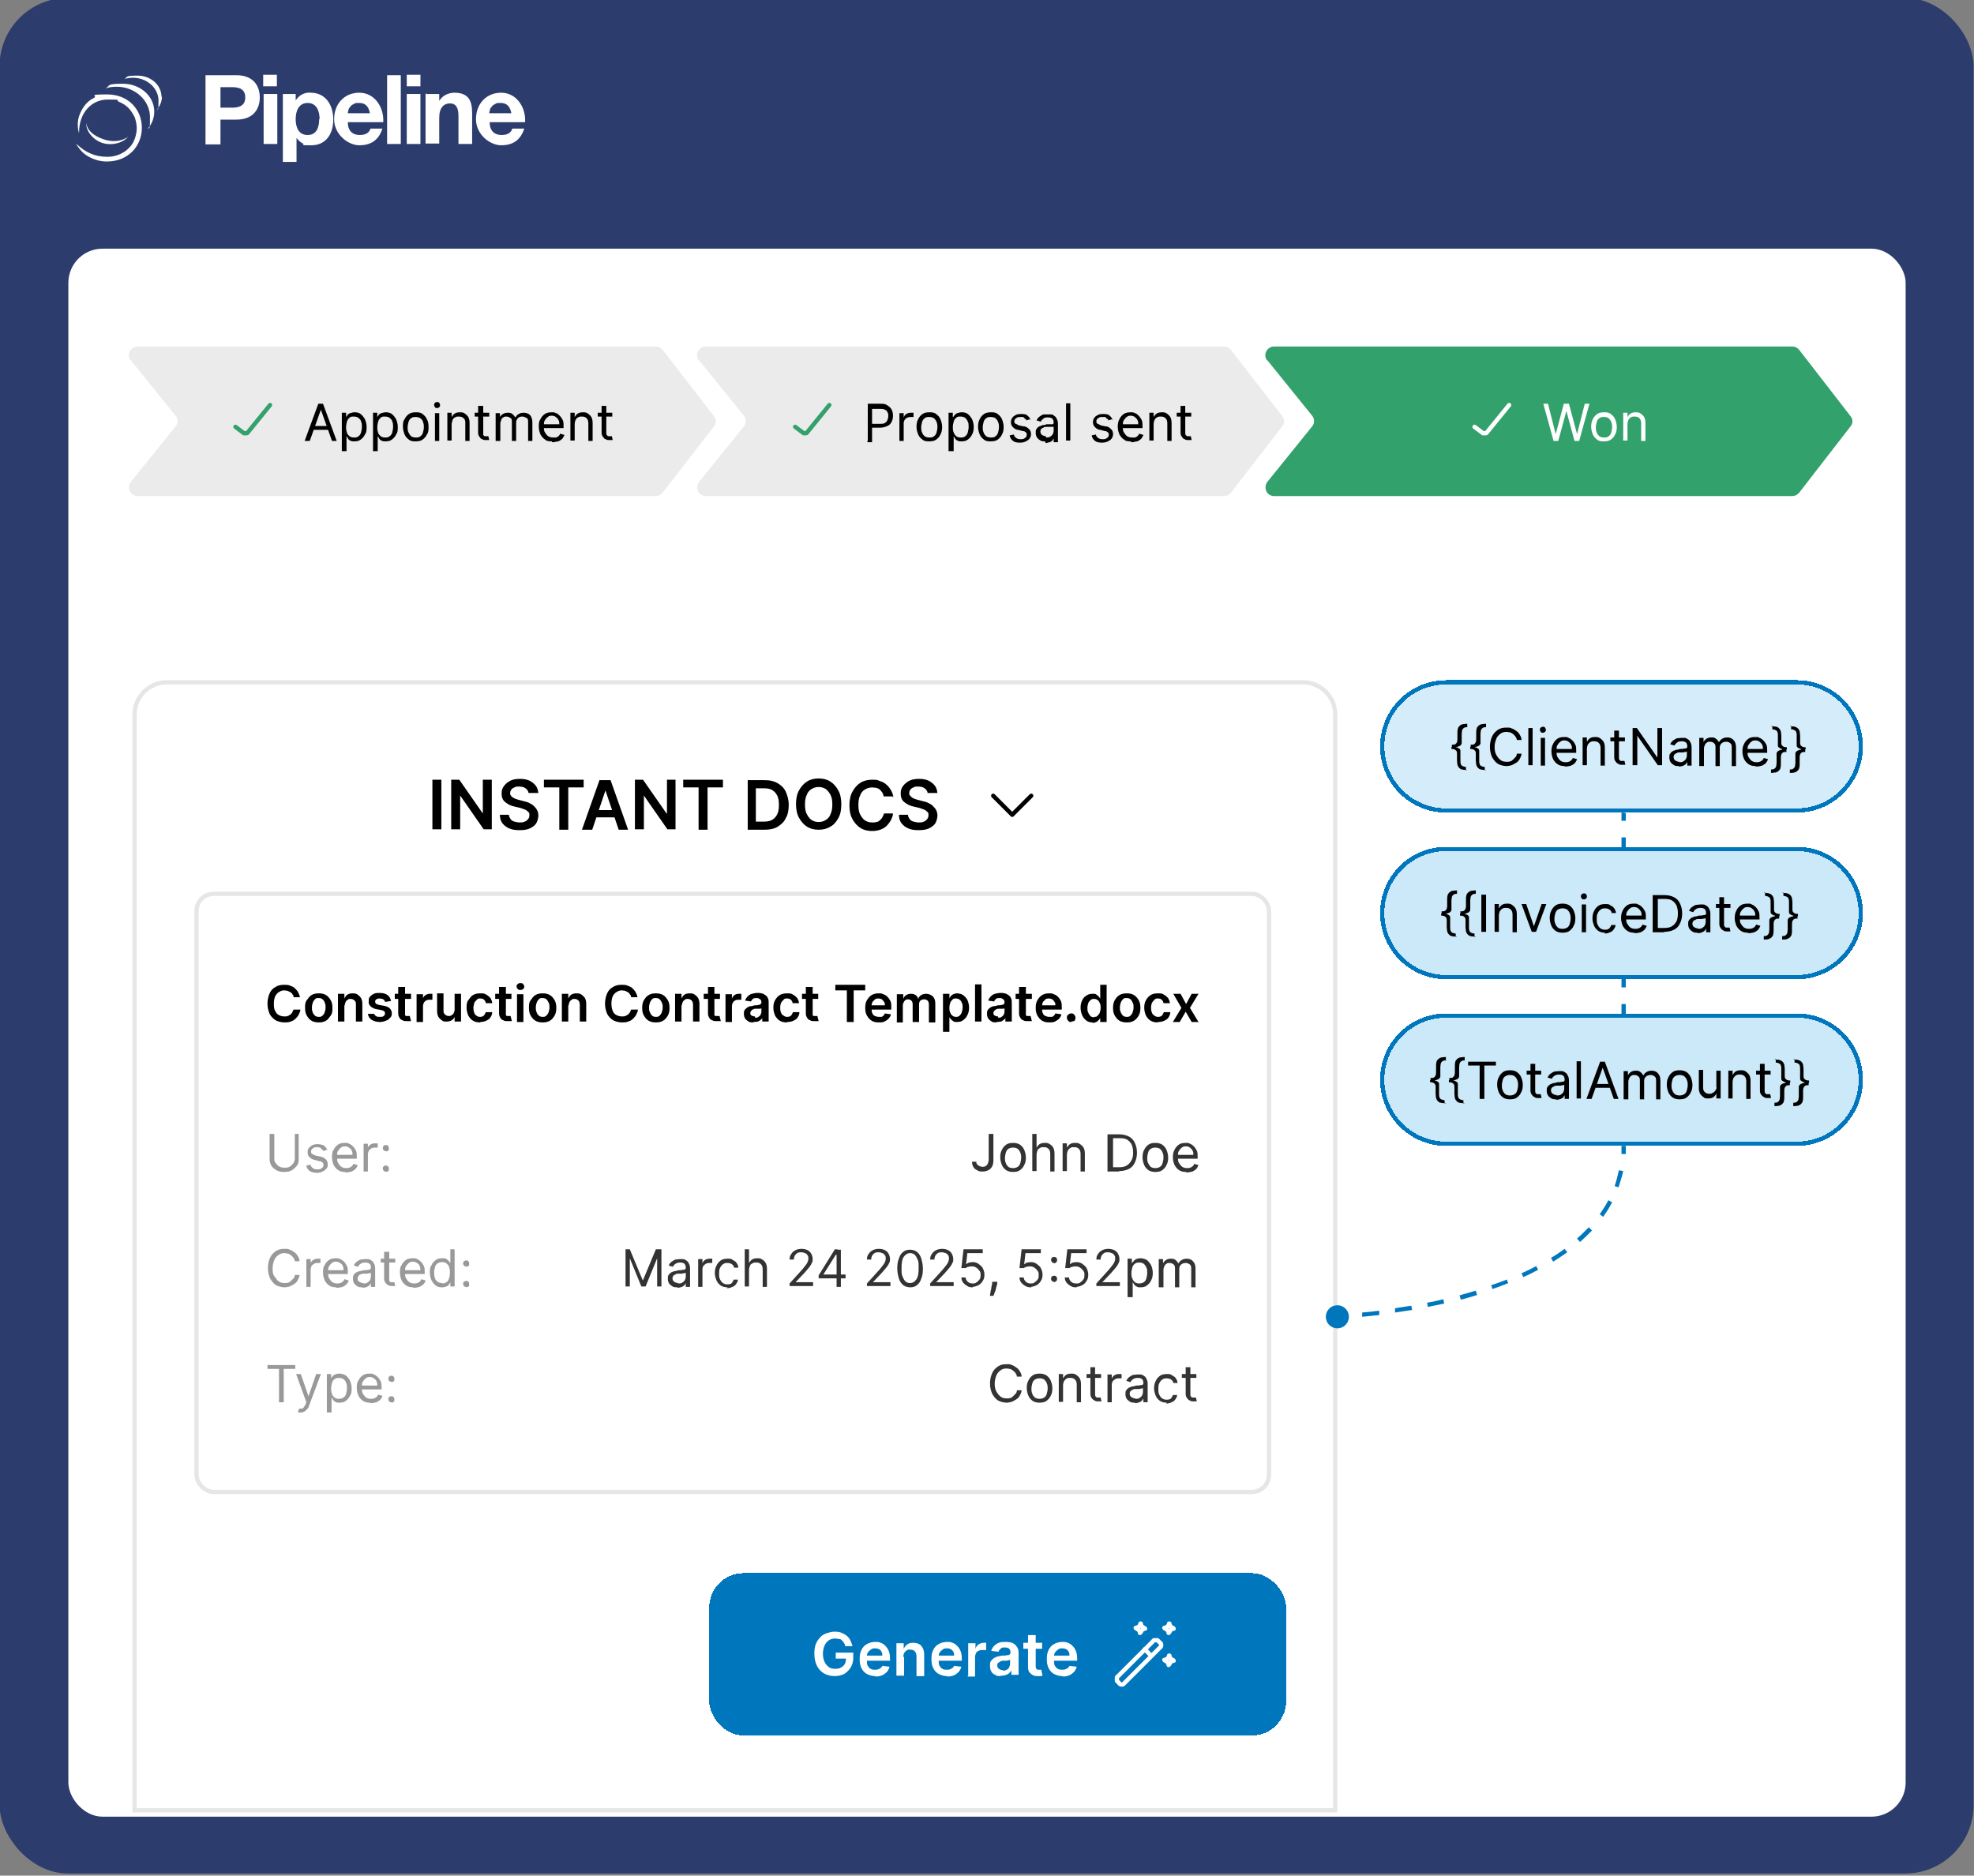 <?xml version="1.0" encoding="UTF-8"?>
<svg xmlns="http://www.w3.org/2000/svg" xmlns:xlink="http://www.w3.org/1999/xlink" version="1.1" viewBox="0 0 462 439">
  <rect x="0" y="0" width="462" height="439" fill="#808080" stroke="none"/>
  <defs>
    <style>
      .cls-1, .cls-2, .cls-3, .cls-4, .cls-5, .cls-6, .cls-7 {
        fill: none;
      }

      .cls-8 {
        fill: #32a16b;
      }

      .cls-9 {
        fill-opacity: .4;
      }

      .cls-10 {
        fill-opacity: .8;
      }

      .cls-11 {
        fill: #0076bc;
      }

      .cls-12 {
        fill: #ebebeb;
      }

      .cls-2 {
        stroke: #32a16b;
      }

      .cls-2, .cls-5, .cls-6 {
        stroke-linecap: round;
      }

      .cls-13 {
        fill: #2c3d6d;
      }

      .cls-14 {
        fill: #fff;
      }

      .cls-15 {
        fill: #cbe9f9;
      }

      .cls-3 {
        stroke: #000;
        stroke-opacity: .1;
      }

      .cls-16 {
        fill: #31a7e9;
        fill-opacity: .2;
      }

      .cls-4 {
        stroke: #0076bc;
      }

      .cls-5 {
        stroke-linejoin: round;
      }

      .cls-5, .cls-6, .cls-7 {
        stroke: #fff;
      }

      .cls-17 {
        clip-path: url(#clippath);
      }

      .cls-7 {
        stroke-opacity: 0;
      }
    </style>
    <clipPath id="clippath">
      <rect class="cls-1" x="229" y="184.7" width="16" height="7"/>
    </clipPath>
  </defs>
  <!-- Generator: Adobe Illustrator 28.7.1, SVG Export Plug-In . SVG Version: 1.2.0 Build 142)  -->
  <g>
    <g id="Layer_1">
      <g id="Layer_1-2" data-name="Layer_1">
        <rect class="cls-13" x="-.1" y="-.5" width="462" height="439" rx="16" ry="16"/>
        <rect class="cls-7" x=".4" width="461" height="438" rx="15.5" ry="15.5"/>
        <path class="cls-14" d="M48.1,17.6h7.2c4,0,5.5,2.5,5.5,5.2s-1.5,5.2-5.5,5.2h-3.7v5.8h-3.5v-16.1h0ZM51.6,25.2h2.7c1.6,0,3.1-.4,3.1-2.4s-1.5-2.4-3.1-2.4h-2.7v4.8Z"/>
        <path class="cls-14" d="M64.8,20.2h-3.2v-2.7h3.2v2.7ZM61.7,22h3.2v11.7h-3.2v-11.7Z"/>
        <path class="cls-14" d="M66.2,22h3v1.5h0c.4-.6.9-1.1,1.5-1.4s1.3-.5,2-.4c3.6,0,5.3,3,5.3,6.3s-1.7,6-5.1,6-1.3,0-2-.4c-.6-.3-1.1-.8-1.5-1.3h0v5.6h-3.2v-15.8h0ZM74.8,27.9c0-1.9-.7-3.8-2.8-3.8s-2.8,1.9-2.8,3.8.7,3.7,2.8,3.7,2.7-1.8,2.7-3.7h.1Z"/>
        <path class="cls-14" d="M81.4,28.6c0,2,1.1,3,2.8,3s2.3-.8,2.5-1.5h2.8c-.9,2.8-2.8,3.9-5.4,3.9s-5.9-2.5-5.9-6.1,2.4-6.2,5.9-6.2,5.8,3.3,5.6,6.9h-8.4,0ZM86.6,26.6c-.3-1.6-1-2.5-2.5-2.5s-.7,0-1,.1-.6.3-.9.5c-.2.2-.4.5-.6.8,0,.3-.2.6-.2,1h5.2Z"/>
        <path class="cls-14" d="M90.6,17.6h3.2v16.1h-3.2v-16.1Z"/>
        <path class="cls-14" d="M98.4,20.2h-3.2v-2.7h3.2v2.7ZM95.2,22h3.2v11.7h-3.2v-11.7Z"/>
        <path class="cls-14" d="M99.8,22h3v1.6h0c.4-.6.9-1.1,1.5-1.4s1.3-.5,2-.5c3.4,0,4.2,1.9,4.2,4.8v7.2h-3.2v-6.6c0-1.9-.6-2.9-2-2.9s-2.5,1-2.5,3.3v6.1h-3.2v-11.7h.2Z"/>
        <path class="cls-14" d="M114.6,28.6c0,2,1.1,3,2.8,3s2.3-.8,2.5-1.5h2.8c-.9,2.8-2.8,3.9-5.4,3.9s-5.9-2.5-5.9-6.1,2.4-6.2,5.9-6.2,5.8,3.3,5.6,6.9h-8.4,0ZM119.7,26.6c-.3-1.6-1-2.5-2.5-2.5s-.7,0-1,.1-.6.3-.9.5c-.2.2-.4.5-.6.8,0,.3-.2.6-.2,1h5.2Z"/>
        <path class="cls-14" d="M18.5,31c0-4.7,3-7.7,6.7-7.7s1.7.1,2.6.5,1.6.8,2.2,1.4,1.1,1.4,1.5,2.2c.3.8.5,1.7.5,2.6s-.2,1.8-.5,2.6-.8,1.6-1.5,2.2c-.6.6-1.4,1.1-2.2,1.4-.8.3-1.7.5-2.6.5-2.9,0-5.1-.9-7.4-3.1.7,1.3,1.7,2.4,3,3.1,1.3.7,2.7,1.1,4.2,1.1,5,0,8.2-3.6,8.2-7.9s-3.2-7.8-8.1-7.8-2.1.3-3.1.8-1.8,1.2-2.4,2.1-1.1,1.9-1.3,3c-.2,1.1-.1,2.2.2,3.2v-.2Z"/>
        <path class="cls-14" d="M30,32c-1,1.2-2.9,1.9-4.9,1.7-2.9-.3-5.1-2.9-4.9-5,0,0-.1,2.3,3.5,3.7,3.9,1.6,6.3-.4,6.3-.4Z"/>
        <path class="cls-14" d="M36.1,26.1c0-3.6-3.3-6.5-7.3-6.5s-2.9.4-4.1,1.1c.8-.3,1.7-.4,2.6-.4,4.3,0,7.8,3.2,7.8,7.1s-.2,2-.7,2.9c1.1-1.1,1.7-2.6,1.7-4.2Z"/>
        <path class="cls-14" d="M37.8,22.7c0-2.8-2.5-5-5.6-5s-2.2.3-3.1.8c.6-.2,1.3-.3,2-.3,3.3,0,6,2.4,6,5.4s-.2,1.5-.5,2.2c.8-.9,1.3-2,1.3-3.2h0Z"/>
        <g>
          <rect class="cls-14" x="16" y="58.2" width="430" height="367" rx="8" ry="8"/>
          <path class="cls-3" d="M31.5,167.2c0-4.1,3.4-7.5,7.5-7.5h266c4.1,0,7.5,3.4,7.5,7.5v256.5H31.5V167.2Z"/>
          <rect class="cls-3" x="46" y="209.2" width="251" height="140" rx="4" ry="4"/>
          <path d="M70.3,233.4h-1.6c0-.3,0-.5-.3-.7,0-.2-.3-.4-.5-.5s-.4-.2-.6-.3c-.2,0-.5-.1-.7-.1-.5,0-.9.1-1.3.4-.4.2-.7.6-.9,1-.2.5-.3,1-.3,1.7s0,1.2.3,1.7c.2.5.5.8.9,1s.8.3,1.3.3.5,0,.7-.1c.2,0,.4-.2.6-.3s.3-.3.5-.5c0-.2.2-.4.3-.7h1.6c0,.4-.2.8-.4,1.2-.2.4-.5.7-.8,1s-.7.5-1.1.6c-.4.2-.9.2-1.4.2-.8,0-1.5-.2-2.1-.5-.6-.4-1.1-.9-1.4-1.5-.3-.7-.5-1.5-.5-2.4s.2-1.7.5-2.4.8-1.2,1.4-1.5c.6-.4,1.3-.5,2-.5s.9,0,1.4.2.8.3,1.1.6c.3.3.6.6.8,1,.2.4.4.8.4,1.3v-.2ZM74.6,239.3c-.6,0-1.2-.1-1.7-.4-.5-.3-.8-.7-1.1-1.2-.3-.5-.4-1.1-.4-1.8s0-1.3.4-1.8.6-.9,1.1-1.2,1-.4,1.7-.4,1.2.1,1.7.4c.5.3.8.7,1.1,1.2.3.5.4,1.1.4,1.8s0,1.3-.4,1.8-.6.9-1.1,1.2-1,.4-1.7.4ZM74.6,238c.3,0,.6,0,.9-.3s.4-.5.5-.8.2-.7.2-1.1,0-.8-.2-1.1c0-.3-.3-.6-.5-.8s-.5-.3-.9-.3-.7,0-.9.3c-.2.2-.4.5-.5.8s-.2.7-.2,1.1,0,.8.2,1.1c0,.3.3.6.5.8s.5.3.9.3ZM80.6,235.3v3.8h-1.5v-6.5h1.5v1.1h0c.2-.4.4-.7.7-.9.3-.2.7-.3,1.2-.3s.8,0,1.2.3c.3.2.6.5.8.8.2.4.3.8.3,1.3v4.2h-1.5v-3.9c0-.4,0-.8-.3-1-.2-.2-.5-.4-.9-.4s-.5,0-.7.2c-.2.1-.4.3-.5.5s-.2.5-.2.8h0ZM91.5,234.3l-1.4.2c0-.1,0-.3-.2-.4,0-.1-.2-.2-.4-.3-.2,0-.4-.1-.6-.1s-.6,0-.8.2c-.2.1-.3.3-.3.5s0,.3.2.5c0,.1.4.2.7.3l1.1.2c.6.1,1.1.3,1.4.6s.5.7.5,1.1,0,.8-.4,1.1c-.2.3-.6.6-1,.7-.4.2-.9.3-1.4.3-.8,0-1.4-.2-1.9-.5s-.8-.8-.9-1.4h1.5c0,.2.2.4.4.5.2.2.5.2.9.2s.7,0,.9-.2c.2-.2.3-.3.3-.6s0-.3-.2-.5c0-.1-.4-.2-.7-.3l-1.1-.2c-.6-.1-1.1-.4-1.4-.7s-.5-.7-.4-1.2c0-.4,0-.8.3-1,.2-.3.5-.5.9-.7s.9-.2,1.4-.2c.8,0,1.4.2,1.8.5s.7.8.8,1.3h0ZM96.2,232.6v1.2h-3.8v-1.2h3.8ZM93.3,231h1.5v6.6c0,.1.2.2.3.2h.8l.3,1.2h-1c-.4,0-.7,0-1-.2-.3-.1-.6-.3-.7-.6-.2-.3-.3-.6-.3-1v-6.4.2ZM97.5,239.2v-6.5h1.5v1.1h0c0-.4.3-.7.6-.9.3-.2.6-.3,1-.3s.2,0,.3,0h.3v1.4h-.7c-.3,0-.5,0-.8.2-.2.1-.4.3-.5.5s-.2.5-.2.7v3.8h-1.5ZM106.4,236.4v-3.8h1.5v6.5h-1.5v-1.2h0c0,.4-.4.7-.7.9-.3.2-.7.3-1.2.3s-.8,0-1.1-.3c-.3-.2-.6-.5-.8-.8-.2-.4-.3-.8-.3-1.3v-4.2h1.5v3.9c0,.4,0,.7.3,1,.2.2.5.4.9.4s.4,0,.7-.2c.2-.1.4-.3.5-.5s.2-.5.2-.8h0ZM112.4,239.3c-.7,0-1.2-.1-1.7-.4-.5-.3-.8-.7-1.1-1.2-.2-.5-.4-1.1-.4-1.8s0-1.3.4-1.8.6-.9,1.1-1.2,1-.4,1.7-.4,1,0,1.4.3c.4.2.7.5,1,.8.2.4.4.8.4,1.2h-1.5c0-.3-.2-.6-.4-.8-.2-.2-.5-.3-.9-.3s-.6,0-.8.3c-.2.2-.4.4-.6.7,0,.3-.2.7-.2,1.1s0,.8.2,1.2c0,.3.3.6.5.7.2.2.5.3.8.3s.4,0,.6-.1c.2,0,.3-.2.5-.4l.3-.6h1.5c0,.5-.2.9-.4,1.2-.2.4-.6.6-1,.8s-.9.3-1.4.3h0ZM119.7,232.6v1.2h-3.8v-1.2h3.8ZM116.9,231h1.5v6.6c0,.1.2.2.3.2h.8l.3,1.2h-1c-.4,0-.7,0-1-.2-.3-.1-.6-.3-.7-.6-.2-.3-.3-.6-.3-1v-6.4.2ZM121,239.2v-6.5h1.5v6.5h-1.5ZM121.8,231.7c-.2,0-.5,0-.6-.2-.2-.2-.3-.4-.3-.6s0-.4.3-.6c.2-.2.4-.2.6-.2s.5,0,.6.2c.2.2.3.4.3.6s0,.4-.3.6c-.2.2-.4.2-.6.2ZM127,239.3c-.6,0-1.2-.1-1.7-.4-.5-.3-.8-.7-1.1-1.2-.3-.5-.4-1.1-.4-1.8s0-1.3.4-1.8.6-.9,1.1-1.2,1-.4,1.7-.4,1.2.1,1.7.4c.5.3.8.7,1.1,1.2s.4,1.1.4,1.8-.1,1.3-.4,1.8c-.3.5-.6.9-1.1,1.2s-1,.4-1.7.4ZM127,238c.3,0,.6,0,.9-.3.2-.2.4-.5.5-.8.1-.3.2-.7.2-1.1s0-.8-.2-1.1c-.1-.3-.3-.6-.5-.8s-.5-.3-.9-.3-.7,0-.9.3c-.2.2-.4.5-.5.8s-.2.7-.2,1.1,0,.8.2,1.1c0,.3.3.6.5.8s.5.3.9.3ZM133,235.3v3.8h-1.5v-6.5h1.5v1.1h0c.2-.4.4-.7.7-.9s.7-.3,1.2-.3.8,0,1.2.3c.3.2.6.5.8.8.2.4.3.8.3,1.3v4.2h-1.5v-3.9c0-.4-.1-.8-.3-1s-.5-.4-.9-.4-.5,0-.7.2c-.2.1-.4.3-.5.5s-.2.5-.2.8h-.1ZM149.3,233.4h-1.6c0-.3-.1-.5-.3-.7-.1-.2-.3-.4-.5-.5s-.4-.2-.6-.3c-.2,0-.5-.1-.7-.1-.5,0-.9.1-1.3.4-.4.2-.7.6-.9,1-.2.5-.3,1-.3,1.7s.1,1.2.3,1.7.5.8.9,1,.8.3,1.3.3.5,0,.7-.1c.2,0,.4-.2.6-.3.2-.1.3-.3.5-.5.1-.2.2-.4.3-.7h1.6c0,.4-.2.8-.4,1.2s-.5.7-.8,1-.7.5-1.1.6c-.4.2-.9.2-1.4.2-.8,0-1.5-.2-2.1-.5-.6-.4-1.1-.9-1.4-1.5-.3-.7-.5-1.5-.5-2.4s.2-1.7.5-2.4.8-1.2,1.4-1.5c.6-.4,1.3-.5,2-.5s.9,0,1.4.2.8.3,1.1.6.6.6.8,1,.4.8.4,1.3v-.2ZM153.5,239.3c-.6,0-1.2-.1-1.7-.4-.5-.3-.8-.7-1.1-1.2s-.4-1.1-.4-1.8.1-1.3.4-1.8c.3-.5.6-.9,1.1-1.2s1-.4,1.7-.4,1.2.1,1.7.4c.5.3.8.7,1.1,1.2s.4,1.1.4,1.8-.1,1.3-.4,1.8c-.3.5-.6.9-1.1,1.2s-1,.4-1.7.4ZM153.5,238c.3,0,.6,0,.9-.3.2-.2.4-.5.5-.8s.2-.7.2-1.1,0-.8-.2-1.1c-.1-.3-.3-.6-.5-.8s-.5-.3-.9-.3-.7,0-.9.3c-.2.2-.4.5-.5.8s-.2.7-.2,1.1,0,.8.2,1.1c.1.3.3.6.5.8s.5.3.9.3ZM159.5,235.3v3.8h-1.5v-6.5h1.5v1.1h0c.2-.4.4-.7.7-.9s.7-.3,1.2-.3.8,0,1.2.3c.3.2.6.5.8.8.2.4.3.8.3,1.3v4.2h-1.5v-3.9c0-.4-.1-.8-.3-1s-.5-.4-.9-.4-.5,0-.7.2c-.2.1-.4.3-.5.5s-.2.5-.2.8h-.1ZM168.5,232.6v1.2h-3.8v-1.2h3.8ZM165.7,231h1.5v6.6c0,.1.2.2.3.2h.9l.3,1.2h-1c-.4,0-.7,0-1-.2-.3-.1-.6-.3-.7-.6-.2-.3-.3-.6-.3-1v-6.4.2ZM169.8,239.2v-6.5h1.5v1.1h0c.1-.4.3-.7.6-.9s.6-.3,1-.3.2,0,.3,0h.3v1.4h-.7c-.3,0-.5,0-.8.2-.2.1-.4.3-.5.5s-.2.5-.2.7v3.8h-1.5ZM176.3,239.3c-.4,0-.8,0-1.1-.2s-.6-.4-.8-.7-.3-.7-.3-1.1,0-.7.2-.9c.1-.2.3-.4.6-.6.2-.1.5-.3.8-.3s.6-.1.9-.2c.4,0,.7,0,.9-.1.2,0,.4,0,.5-.2.1,0,.2-.2.2-.3h0c0-.3,0-.6-.3-.8-.2-.2-.5-.3-.8-.3s-.7,0-.9.2-.4.4-.4.6l-1.4-.2c.1-.4.3-.7.6-1s.6-.5,1-.6.8-.2,1.3-.2.6,0,.9.1c.3,0,.6.2.9.4.3.2.5.4.6.7.2.3.2.7.2,1.1v4.4h-1.5v-.9h0c0,.2-.2.4-.4.5-.2.2-.4.3-.6.4-.3,0-.6.1-.9.1h-.2ZM176.7,238.2c.3,0,.6,0,.8-.2.2-.1.4-.3.5-.5s.2-.4.2-.7v-.8s-.1,0-.2.1h-1.2c-.2,0-.4,0-.6.2-.2,0-.3.2-.4.3-.1.1-.2.3-.2.5,0,.3.1.5.3.6s.5.2.8.2v.3ZM184.2,239.3c-.7,0-1.2-.1-1.7-.4-.5-.3-.8-.7-1.1-1.2-.2-.5-.4-1.1-.4-1.8s.1-1.3.4-1.8c.3-.5.6-.9,1.1-1.2s1-.4,1.7-.4,1,0,1.4.3c.4.2.7.5,1,.8.2.4.4.8.4,1.2h-1.5c0-.3-.2-.6-.4-.8s-.5-.3-.9-.3-.6,0-.8.3c-.2.2-.4.4-.6.7-.1.3-.2.7-.2,1.1s0,.8.2,1.2c.1.3.3.6.6.7.2.2.5.3.8.3s.4,0,.6-.1c.2,0,.3-.2.5-.4.1-.2.2-.4.3-.6h1.5c0,.5-.2.9-.4,1.2-.2.4-.6.6-1,.8s-.9.3-1.4.3h-.1ZM191.5,232.6v1.2h-3.8v-1.2h3.8ZM188.7,231h1.5v6.6c0,.1.2.2.3.2h.8l.3,1.2h-1c-.4,0-.7,0-1-.2-.3-.1-.6-.3-.7-.6-.2-.3-.3-.6-.3-1v-6.4.2ZM195.5,231.8v-1.3h7v1.3h-2.7v7.4h-1.6v-7.4h-2.7ZM205.7,239.3c-.7,0-1.2-.1-1.7-.4-.5-.3-.8-.7-1.1-1.2s-.4-1.1-.4-1.8.1-1.3.4-1.8c.3-.5.6-.9,1.1-1.2s1-.4,1.6-.4.8,0,1.1.2c.4.1.7.3,1,.6s.5.6.7,1,.2.9.2,1.5v.5h-5.4v-1h3.9c0-.3,0-.6-.2-.8-.1-.2-.3-.4-.5-.6-.2-.1-.5-.2-.8-.2s-.6,0-.8.2l-.6.6c-.1.2-.2.5-.2.8v.9c0,.4,0,.7.2,1,.1.3.3.5.6.6.2.1.5.2.9.2h.6c.2,0,.3-.2.5-.3.1-.1.2-.3.3-.5l1.4.2c0,.4-.3.7-.5,1-.3.3-.6.5-1,.7s-.8.2-1.4.2h0ZM209.9,239.2v-6.5h1.5v1.1h0c.1-.4.4-.7.7-.9s.7-.3,1.1-.3.8.1,1.1.3.5.5.6.9h0c.1-.4.4-.7.7-.9s.8-.3,1.2-.3,1.1.2,1.5.6c.4.4.6.9.6,1.7v4.4h-1.5v-4.2c0-.4-.1-.7-.3-.9s-.5-.3-.8-.3-.7.1-.9.3-.3.5-.3.9v4.1h-1.5v-4.2c0-.3-.1-.6-.3-.8s-.5-.3-.8-.3-.4,0-.6.2c-.2.1-.3.3-.4.5-.1.2-.2.4-.2.7v4h-1.5,0ZM220.7,241.6v-9h1.5v1.1h0c0-.2.2-.3.3-.5s.3-.3.6-.5c.2-.1.6-.2.9-.2s1,.1,1.4.4c.4.3.7.6,1,1.1.2.5.4,1.1.4,1.8s-.1,1.3-.4,1.8c-.2.5-.6.9-1,1.2s-.9.4-1.4.4-.7,0-.9-.2c-.2-.1-.4-.3-.6-.5-.1-.2-.3-.3-.3-.5h0v3.5h-1.5ZM222.2,235.9c0,.4,0,.8.2,1.1.1.3.3.6.5.7.2.2.5.3.8.3s.6,0,.9-.3c.2-.2.4-.4.5-.8.1-.3.2-.7.2-1.1s0-.8-.2-1.1c-.1-.3-.3-.6-.5-.7-.2-.2-.5-.3-.9-.3s-.6,0-.8.3c-.2.2-.4.4-.5.7s-.2.7-.2,1.1h0ZM229.7,230.4v8.7h-1.5v-8.7h1.5ZM233.2,239.3c-.4,0-.8,0-1.1-.2s-.6-.4-.8-.7-.3-.7-.3-1.1,0-.7.2-.9c.1-.2.3-.4.6-.6.2-.1.5-.3.8-.3s.6-.1.9-.2c.4,0,.7,0,.9-.1.2,0,.4,0,.5-.2.1,0,.2-.2.2-.3h0c0-.3,0-.6-.3-.8-.2-.2-.5-.3-.8-.3s-.7,0-.9.2-.4.4-.4.6l-1.4-.2c.1-.4.3-.7.6-1s.6-.5,1-.6.8-.2,1.3-.2.6,0,.9.1c.3,0,.6.2.9.4.3.2.5.4.6.7.2.3.2.7.2,1.1v4.4h-1.5v-.9h0c0,.2-.2.4-.4.5-.2.2-.4.3-.6.4-.3,0-.6.1-.9.1h-.2ZM233.6,238.2c.3,0,.6,0,.8-.2.2-.1.4-.3.5-.5s.2-.4.2-.7v-.8s-.1,0-.2.1h-1.2c-.2,0-.4,0-.6.2-.2,0-.3.2-.4.3-.1.1-.2.3-.2.5,0,.3.1.5.3.6s.5.2.8.2v.3ZM241.5,232.6v1.2h-3.8v-1.2h3.8ZM238.6,231h1.5v6.6c0,.1.2.2.3.2h.8l.3,1.2h-1c-.4,0-.7,0-1-.2-.3-.1-.6-.3-.7-.6-.2-.3-.3-.6-.3-1v-6.4.2ZM245.6,239.3c-.7,0-1.2-.1-1.7-.4-.5-.3-.8-.7-1.1-1.2s-.4-1.1-.4-1.8.1-1.3.4-1.8c.3-.5.6-.9,1.1-1.2s1-.4,1.6-.4.8,0,1.1.2c.4.1.7.3,1,.6s.5.6.7,1,.2.9.2,1.5v.5h-5.4v-1h3.9c0-.3,0-.6-.2-.8-.1-.2-.3-.4-.5-.6-.2-.1-.5-.2-.8-.2s-.6,0-.8.2l-.6.6c-.1.2-.2.5-.2.8v.9c0,.4,0,.7.2,1,.1.3.3.5.6.6.2.1.5.2.9.2h.6c.2,0,.3-.2.5-.3.1-.1.2-.3.3-.5l1.4.2c0,.4-.3.7-.5,1-.3.3-.6.5-1,.7s-.8.2-1.4.2h0ZM250.7,239.2c-.3,0-.5,0-.7-.3-.2-.2-.3-.4-.3-.7s0-.5.3-.7c.2-.2.4-.3.7-.3s.5,0,.7.3c.2.2.3.4.3.7s0,.3-.1.5c0,.1-.2.3-.3.3s-.3.1-.5.1h0ZM255.7,239.3c-.5,0-1-.1-1.4-.4-.4-.3-.7-.6-1-1.2-.2-.5-.4-1.1-.4-1.8s.1-1.3.4-1.8c.2-.5.6-.9,1-1.1.4-.3.9-.4,1.4-.4s.7,0,.9.2c.2.1.4.3.6.5.1.2.3.3.3.5h0v-3.3h1.5v8.7h-1.5v-1h0c0,.2-.2.3-.3.5-.2.2-.3.3-.6.5-.2.1-.6.2-.9.2h0ZM256.1,238c.3,0,.6,0,.8-.3.2-.2.4-.4.5-.7s.2-.7.2-1.1,0-.8-.2-1.1c-.1-.3-.3-.6-.5-.7-.2-.2-.5-.3-.8-.3s-.6,0-.9.3c-.2.2-.4.4-.5.7s-.2.7-.2,1.1,0,.8.2,1.1c.1.3.3.6.5.8s.5.3.9.3h0ZM263.7,239.3c-.6,0-1.2-.1-1.7-.4-.5-.3-.8-.7-1.1-1.2-.3-.5-.4-1.1-.4-1.8s.1-1.3.4-1.8.6-.9,1.1-1.2,1-.4,1.7-.4,1.2.1,1.7.4.8.7,1.1,1.2c.3.5.4,1.1.4,1.8s-.1,1.3-.4,1.8-.6.9-1.1,1.2-1,.4-1.7.4ZM263.7,238c.3,0,.6,0,.9-.3.2-.2.4-.5.5-.8s.2-.7.2-1.1,0-.8-.2-1.1c-.1-.3-.3-.6-.5-.8s-.5-.3-.9-.3-.7,0-.9.3c-.2.2-.4.5-.5.8s-.2.7-.2,1.1,0,.8.2,1.1c.1.3.3.6.5.8s.5.3.9.3ZM271,239.3c-.7,0-1.2-.1-1.7-.4-.5-.3-.8-.7-1.1-1.2-.2-.5-.4-1.1-.4-1.8s.1-1.3.4-1.8.6-.9,1.1-1.2,1-.4,1.7-.4,1,0,1.4.3c.4.2.7.5,1,.8.2.4.4.8.4,1.2h-1.5c0-.3-.2-.6-.4-.8-.2-.2-.5-.3-.9-.3s-.6,0-.8.3c-.2.2-.4.4-.6.7-.1.3-.2.7-.2,1.1s0,.8.2,1.2c.1.3.3.6.6.7.2.2.5.3.8.3s.4,0,.6-.1c.2,0,.3-.2.5-.4.1-.2.2-.4.3-.6h1.5c0,.5-.2.9-.4,1.2-.2.4-.6.6-1,.8s-.9.3-1.4.3h-.1ZM276.3,232.6l1.3,2.4,1.3-2.4h1.6l-2,3.3,2,3.3h-1.6l-1.4-2.4-1.4,2.4h-1.6l2-3.3-1.9-3.3h1.7Z"/>
          <path class="cls-9" d="M68.8,265.4h1.1v5.8c0,.6,0,1.1-.4,1.6s-.7.8-1.2,1.1c-.5.3-1.1.4-1.8.4s-1.3-.1-1.8-.4-.9-.6-1.2-1.1-.4-1-.4-1.6v-5.8h1.1v5.7c0,.4,0,.8.3,1.1.2.3.5.6.8.8.3.2.8.3,1.3.3s.9,0,1.3-.3c.3-.2.6-.5.8-.8.2-.3.3-.7.3-1.1v-5.7h-.2ZM76.5,269.1l-.9.3c0-.1,0-.3-.3-.4,0-.1-.3-.3-.4-.4-.2,0-.4-.1-.7-.1s-.7,0-1,.3c-.3.2-.4.4-.4.7s0,.4.3.6c.2.1.5.3.9.4l1,.2c.6.1,1,.4,1.3.7.3.3.4.7.4,1.1s0,.7-.3,1c-.2.3-.5.5-.9.7s-.8.3-1.3.3-1.2-.1-1.7-.4c-.4-.3-.7-.7-.8-1.3l1-.2c0,.4.3.6.5.8.3.2.6.3,1,.3s.8,0,1.1-.3c.3-.2.4-.4.4-.7s0-.4-.2-.6-.4-.3-.7-.3l-1.1-.3c-.6-.1-1-.4-1.3-.7-.3-.3-.4-.7-.4-1.1s0-.7.3-1c.2-.3.5-.5.9-.7s.8-.2,1.2-.2,1.2.1,1.5.4c.4.3.6.7.8,1.1l-.2-.2ZM80.8,274.3c-.6,0-1.2-.1-1.6-.4-.5-.3-.8-.7-1.1-1.2-.2-.5-.4-1.1-.4-1.8s0-1.3.4-1.8c.2-.5.6-.9,1-1.2.4-.3,1-.4,1.6-.4s.7,0,1,.2c.3.1.6.3.9.6.3.3.5.6.7,1s.2.9.2,1.5v.4h-5v-.9h4c0-.4,0-.7-.2-1,0-.3-.4-.5-.6-.7-.3-.2-.6-.3-.9-.3s-.7,0-1,.3c-.3.2-.5.5-.7.8s-.2.7-.2,1v.6c0,.5,0,.9.3,1.3.2.3.4.6.7.8.3.2.7.3,1.1.3s.5,0,.7-.1c.2,0,.4-.2.6-.3.2-.2.3-.3.4-.6l1,.3c0,.3-.3.6-.5.9-.2.2-.5.4-.9.6-.4.1-.8.2-1.2.2h-.3ZM85.1,274.2v-6.5h1v1h0c0-.3.3-.6.6-.8s.7-.3,1.1-.3.2,0,.3,0h.3v1h-.6c-.3,0-.6,0-.9.2-.2.1-.4.3-.6.5,0,.2-.2.5-.2.8v4.1h-1ZM90.3,274.2c-.2,0-.4,0-.5-.2-.2-.2-.2-.3-.2-.5s0-.4.2-.5c.2-.2.3-.2.5-.2s.4,0,.5.2c.2.2.2.3.2.5s0,.3,0,.4c0,.1-.2.2-.3.3,0,0-.2.1-.4.1h.1ZM90.3,269.4c-.2,0-.4,0-.5-.2-.2-.1-.2-.3-.2-.5s0-.4.2-.5c.2-.2.3-.2.5-.2s.4,0,.5.2c.2.2.2.3.2.5s0,.3,0,.4c0,.1-.2.2-.3.3,0,0-.2.1-.4.1h.1Z"/>
          <path class="cls-10" d="M231.4,265.4h1.1v6.2c0,.6-.1,1-.3,1.4s-.5.7-.9.9c-.4.2-.8.3-1.3.3s-.9,0-1.3-.3c-.4-.2-.7-.4-.9-.8-.2-.3-.3-.7-.3-1.2h1c0,.2,0,.5.2.6.1.2.3.3.5.4s.5.2.7.2.6,0,.8-.2c.2-.1.4-.3.5-.6.1-.2.2-.6.2-.9v-6.2.2ZM237.1,274.3c-.6,0-1.1-.1-1.6-.4-.4-.3-.8-.7-1-1.2s-.4-1.1-.4-1.8.1-1.3.4-1.8c.2-.5.6-.9,1-1.2.4-.3,1-.4,1.6-.4s1.1.1,1.6.4c.4.3.8.7,1,1.2s.4,1.1.4,1.8-.1,1.3-.4,1.8c-.2.5-.6.9-1,1.2-.4.3-1,.4-1.6.4ZM237.1,273.4c.4,0,.8-.1,1.1-.3.3-.2.5-.5.6-.9s.2-.8.2-1.2,0-.8-.2-1.2c-.1-.4-.4-.7-.6-.9-.3-.2-.7-.3-1.1-.3s-.8.1-1.1.3-.5.5-.6.9-.2.8-.2,1.2,0,.8.2,1.2c.1.4.4.7.6.9s.7.3,1.1.3ZM242.6,270.2v3.9h-1v-8.7h1v3.2h0c.2-.3.4-.6.7-.8.3-.2.7-.3,1.2-.3s.8,0,1.2.3c.3.2.6.4.8.8s.3.8.3,1.4v4.2h-1v-4.1c0-.5-.1-.9-.4-1.2-.3-.3-.6-.4-1.1-.4s-.6,0-.9.2c-.3.1-.5.3-.6.6-.1.3-.2.6-.2,1h0ZM249.7,270.2v3.9h-1v-6.5h1v1h0c.2-.3.4-.6.7-.8.3-.2.7-.3,1.2-.3s.8,0,1.2.3c.3.2.6.5.8.8.2.4.3.8.3,1.4v4.2h-1v-4.1c0-.5-.1-.9-.4-1.2-.3-.3-.6-.4-1.1-.4s-.6,0-.9.2c-.2.1-.4.3-.6.6-.1.3-.2.6-.2,1h0ZM261.9,274.2h-2.7v-8.7h2.8c.8,0,1.6.2,2.2.5s1.1.8,1.4,1.5c.3.6.5,1.4.5,2.3s-.2,1.7-.5,2.3c-.3.7-.8,1.2-1.4,1.5s-1.4.5-2.3.5h0ZM260.3,273.2h1.6c.7,0,1.3-.1,1.8-.4s.8-.7,1.1-1.2.4-1.1.4-1.8-.1-1.3-.3-1.8c-.2-.5-.6-.9-1-1.2-.5-.3-1-.4-1.7-.4h-1.7v6.9h-.2ZM270.4,274.3c-.6,0-1.1-.1-1.6-.4-.4-.3-.8-.7-1-1.2s-.4-1.1-.4-1.8.1-1.3.4-1.8c.2-.5.6-.9,1-1.2.4-.3,1-.4,1.6-.4s1.1.1,1.6.4c.4.3.8.7,1,1.2s.4,1.1.4,1.8-.1,1.3-.4,1.8c-.2.5-.6.9-1,1.2-.4.3-1,.4-1.6.4ZM270.4,273.4c.4,0,.8-.1,1.1-.3.3-.2.5-.5.6-.9s.2-.8.2-1.2,0-.8-.2-1.2c-.1-.4-.4-.7-.6-.9-.3-.2-.7-.3-1.1-.3s-.8.1-1.1.3c-.3.2-.5.5-.6.9s-.2.8-.2,1.2,0,.8.2,1.2.4.7.6.9c.3.2.7.3,1.1.3ZM277.6,274.3c-.6,0-1.2-.1-1.6-.4-.5-.3-.8-.7-1.1-1.2-.2-.5-.4-1.1-.4-1.8s.1-1.3.4-1.8c.2-.5.6-.9,1-1.2.4-.3,1-.4,1.6-.4s.7,0,1,.2c.3.1.6.3.9.6.3.3.5.6.7,1s.2.9.2,1.5v.4h-5v-.9h4c0-.4,0-.7-.2-1-.1-.3-.4-.5-.6-.7-.3-.2-.6-.3-.9-.3s-.7,0-1,.3c-.3.2-.5.5-.7.8s-.2.7-.2,1v.6c0,.5,0,.9.3,1.3.2.3.4.6.7.8.3.2.7.3,1.1.3s.5,0,.7-.1c.2,0,.4-.2.6-.3.2-.2.3-.3.4-.6l1,.3c-.1.3-.3.6-.5.9-.2.2-.5.4-.9.6-.4.1-.8.2-1.2.2h-.3Z"/>
          <path class="cls-9" d="M70.1,295.2h-1.1c0-.3-.2-.6-.3-.8-.2-.2-.3-.4-.6-.6-.2-.2-.5-.3-.7-.4-.3,0-.5-.1-.8-.1-.5,0-1,.1-1.4.4s-.8.7-1,1.2c-.2.5-.4,1.2-.4,1.9s0,1.4.4,1.9.6.9,1,1.2c.4.3.9.4,1.4.4s.6,0,.8-.1c.3,0,.5-.2.7-.4.2-.2.4-.4.6-.6s.3-.5.3-.8h1.1c0,.4-.2.8-.4,1.2-.2.4-.5.7-.8.9-.3.2-.7.4-1.1.6-.4.1-.8.2-1.2.2-.7,0-1.4-.2-2-.5-.6-.4-1-.9-1.4-1.6-.3-.7-.5-1.5-.5-2.4s.2-1.7.5-2.4.8-1.2,1.4-1.6c.6-.4,1.2-.5,2-.5s.9,0,1.2.2c.4.1.7.3,1.1.6.3.2.6.5.8.9.2.3.4.7.4,1.2h0ZM71.7,301.2v-6.5h1v1h0c0-.3.3-.6.6-.8s.7-.3,1.1-.3.2,0,.3,0h.3v1h-.6c-.3,0-.6,0-.9.2-.2.1-.4.3-.6.5,0,.2-.2.5-.2.8v4.1h-1ZM78.7,301.3c-.6,0-1.2-.1-1.6-.4-.5-.3-.8-.7-1.1-1.2-.2-.5-.4-1.1-.4-1.8s0-1.3.4-1.8c.2-.5.6-.9,1-1.2.4-.3,1-.4,1.6-.4s.7,0,1,.2c.3.1.6.3.9.6.3.3.5.6.7,1s.2.9.2,1.5v.4h-5v-.9h4c0-.4,0-.7-.2-1,0-.3-.4-.5-.6-.7-.3-.2-.6-.3-.9-.3s-.7,0-1,.3c-.3.2-.5.5-.7.8s-.2.7-.2,1v.6c0,.5,0,.9.3,1.3.2.3.4.6.7.8.3.2.7.3,1.1.3s.5,0,.7-.1c.2,0,.4-.2.6-.3.2-.2.3-.3.4-.6l1,.3c0,.3-.3.6-.5.9-.2.2-.5.4-.9.6-.4.1-.8.2-1.2.2h-.3ZM84.8,301.3c-.4,0-.8,0-1.1-.2-.3-.2-.6-.4-.8-.7-.2-.3-.3-.7-.3-1.1s0-.7.2-.9c0-.2.3-.4.6-.6.2-.1.5-.2.8-.3.3,0,.6-.1.9-.2.4,0,.7,0,1-.1.2,0,.4,0,.5-.1,0,0,.2-.2.2-.3h0c0-.5,0-.8-.3-1-.2-.2-.6-.3-1-.3s-.9.1-1.1.3c-.3.2-.5.4-.6.7l-1-.3c.2-.4.4-.7.7-.9.3-.2.6-.4.9-.5.3,0,.7-.1,1-.1h.7c.3,0,.5.1.8.3.3.2.5.4.6.7.2.3.3.7.3,1.2v4.3h-1v-.9h0c0,.1-.2.3-.3.5-.2.2-.4.3-.6.4-.3.1-.6.2-1,.2h0ZM85,300.4c.4,0,.7,0,1-.2s.5-.4.6-.6.2-.5.2-.8v-.9s0,0-.3.1c0,0-.3,0-.5.1h-.9c-.3,0-.5,0-.7.2-.2,0-.4.2-.5.3,0,.1-.2.3-.2.6s0,.6.4.8c.3.2.6.3,1,.3h0ZM92.5,294.6v.9h-3.4v-.9h3.4ZM90.1,293h1v6.2c0,.3,0,.5,0,.6,0,.1.2.2.3.3h.9l.2.9h-.8c-.3,0-.6,0-.8-.2-.3-.1-.5-.3-.7-.6-.2-.2-.3-.6-.3-.9v-6.5.2ZM96.7,301.3c-.6,0-1.2-.1-1.6-.4-.5-.3-.8-.7-1.1-1.2-.2-.5-.4-1.1-.4-1.8s0-1.3.4-1.8c.2-.5.6-.9,1-1.2.4-.3,1-.4,1.6-.4s.7,0,1,.2c.3.1.6.3.9.6.3.3.5.6.7,1s.2.9.2,1.5v.4h-5v-.9h4c0-.4,0-.7-.2-1,0-.3-.4-.5-.6-.7-.3-.2-.6-.3-.9-.3s-.7,0-1,.3c-.3.2-.5.5-.7.8s-.2.7-.2,1v.6c0,.5,0,.9.3,1.3.2.3.4.6.7.8.3.2.7.3,1.1.3s.5,0,.7-.1c.2,0,.4-.2.6-.3.2-.2.3-.3.4-.6l1,.3c0,.3-.3.6-.5.9-.2.2-.5.4-.9.6-.4.1-.8.2-1.2.2h-.3ZM103.4,301.3c-.5,0-1-.1-1.4-.4s-.7-.7-1-1.2c-.2-.5-.4-1.1-.4-1.8s0-1.3.4-1.8c.2-.5.6-.9,1-1.2.4-.3.9-.4,1.5-.4s.8,0,1,.2c.2.1.4.3.6.5,0,.2.2.3.3.4h0v-3.2h1v8.7h-1v-1h0c0,.1-.2.3-.3.5,0,.2-.3.3-.6.5-.3.1-.6.2-1,.2h0ZM103.5,300.4c.4,0,.7-.1,1-.3.3-.2.5-.5.6-.9s.2-.8.2-1.3,0-.9-.2-1.3c0-.4-.4-.7-.6-.9-.3-.2-.6-.3-1-.3s-.8.1-1.1.3c-.3.2-.5.5-.6.9s-.2.8-.2,1.2,0,.9.2,1.3c0,.4.4.7.6.9.3.2.6.3,1.1.3h0ZM109.1,301.2c-.2,0-.4,0-.5-.2-.2-.2-.2-.3-.2-.5s0-.4.2-.5.3-.2.5-.2.4,0,.5.2c.2.2.2.3.2.5s0,.3,0,.4c0,.1-.2.2-.3.3,0,0-.2.1-.4.1h.1ZM109.1,296.4c-.2,0-.4,0-.5-.2-.2-.1-.2-.3-.2-.5s0-.4.2-.5.3-.2.5-.2.4,0,.5.2c.2.2.2.3.2.5s0,.3,0,.4c0,.1-.2.2-.3.3,0,0-.2.1-.4.1h.1Z"/>
          <path class="cls-10" d="M146.1,292.4h1.3l3,7.2h.1l3-7.2h1.3v8.7h-1v-6.6h0l-2.7,6.6h-1l-2.7-6.6h0v6.6h-1v-8.7h-.3ZM158.5,301.3c-.4,0-.8,0-1.1-.2s-.6-.4-.8-.7c-.2-.3-.3-.7-.3-1.1s0-.7.2-.9c.1-.2.3-.4.6-.6.2-.1.5-.2.8-.3.3,0,.6-.1.9-.2.4,0,.7,0,1-.1.2,0,.4,0,.5-.1.1,0,.2-.2.2-.3h0c0-.5-.1-.8-.3-1s-.6-.3-1-.3-.9.1-1.1.3c-.3.2-.5.4-.6.7l-1-.3c.2-.4.4-.7.7-.9.3-.2.6-.4.9-.5.3,0,.7-.1,1-.1h.7c.3,0,.5.1.8.3.3.2.5.4.6.7.2.3.3.7.3,1.2v4.3h-1v-.9h0c0,.1-.2.3-.3.5-.2.2-.4.3-.6.4-.3.1-.6.2-1,.2h0ZM158.7,300.4c.4,0,.7,0,1-.2s.5-.4.6-.6.2-.5.2-.8v-.9s-.1,0-.3.1c-.1,0-.3,0-.5.1h-.9c-.3,0-.5,0-.7.2-.2,0-.4.2-.5.3-.1.1-.2.3-.2.6s.1.6.4.8c.3.2.6.3,1,.3h-.1ZM163.4,301.2v-6.5h1v1h0c.1-.3.3-.6.6-.8.3-.2.7-.3,1.1-.3s.2,0,.3,0h.3v1h-.6c-.3,0-.6,0-.9.2-.2.1-.4.3-.6.5-.1.2-.2.5-.2.8v4.1h-1ZM170.3,301.3c-.6,0-1.1-.1-1.6-.4-.4-.3-.8-.7-1-1.2s-.4-1.1-.4-1.7.1-1.3.4-1.8c.2-.5.6-.9,1-1.2.4-.3,1-.4,1.6-.4s.9,0,1.2.3c.4.2.7.4.9.7.2.3.4.7.4,1.1h-1c0-.3-.2-.6-.5-.8-.3-.2-.6-.3-1.1-.3s-.7.1-1,.3c-.3.2-.5.5-.7.9s-.2.8-.2,1.3,0,.9.2,1.3.4.7.7.9c.3.2.6.3,1,.3s.5,0,.7-.1c.2,0,.4-.2.5-.4.1-.2.3-.4.3-.6h1c0,.4-.2.7-.4,1s-.5.6-.9.7c-.4.2-.8.3-1.3.3l.2-.2ZM175.3,297.2v3.9h-1v-8.7h1v3.2h0c.2-.3.4-.6.7-.8.3-.2.7-.3,1.2-.3s.8,0,1.2.3c.3.2.6.4.8.8s.3.8.3,1.4v4.2h-1v-4.1c0-.5-.1-.9-.4-1.2-.3-.3-.6-.4-1.1-.4s-.6,0-.9.2c-.3.1-.5.3-.6.6-.1.3-.2.6-.2,1h0ZM184.8,301.2v-.8l2.9-3.2c.3-.4.6-.7.8-1s.4-.5.5-.8c.1-.2.2-.5.2-.8s0-.6-.2-.8c-.1-.2-.3-.4-.6-.5s-.5-.2-.9-.2-.6,0-.9.2c-.2.1-.4.3-.6.6-.1.2-.2.5-.2.9h-1c0-.5.1-1,.4-1.3.2-.4.6-.7,1-.9.4-.2.9-.3,1.4-.3s1,.1,1.4.3c.4.2.7.5.9.9s.3.8.3,1.2,0,.6-.2.9c-.1.3-.3.6-.6,1s-.7.8-1.2,1.4l-2,2.1h4.1v.9h-5.5v.2ZM191.6,299.4v-.9l3.8-6.1h.6v1.3h-.4l-2.9,4.6h5.2v.9h-6.3v.2ZM195.8,301.2v-8.7h1v8.7h-1ZM202.9,301.2v-.8l2.9-3.2c.3-.4.6-.7.8-1s.4-.5.5-.8c.1-.2.2-.5.2-.8s0-.6-.2-.8c-.1-.2-.3-.4-.6-.5s-.5-.2-.9-.2-.6,0-.9.2c-.2.1-.4.3-.6.6-.1.2-.2.5-.2.9h-1c0-.5.1-1,.4-1.3.2-.4.6-.7,1-.9.4-.2.9-.3,1.4-.3s1,.1,1.4.3c.4.2.7.5.9.9s.3.8.3,1.2,0,.6-.2.9c-.1.3-.3.6-.6,1s-.7.8-1.2,1.4l-2,2.1h4.1v.9h-5.5v.2ZM213,301.3c-.6,0-1.2-.2-1.6-.5-.5-.4-.8-.9-1-1.5-.2-.7-.4-1.5-.4-2.4s.1-1.7.4-2.4c.2-.7.6-1.2,1-1.5.5-.4,1-.5,1.6-.5s1.2.2,1.6.5c.5.4.8.9,1,1.5.2.7.4,1.5.4,2.4s-.1,1.8-.4,2.4c-.2.7-.6,1.2-1,1.5-.5.4-1,.5-1.6.5ZM213,300.3c.6,0,1.1-.3,1.5-.9s.5-1.5.5-2.6,0-1.4-.2-1.9-.4-.9-.7-1.2c-.3-.3-.7-.4-1.1-.4-.6,0-1.1.3-1.5.9s-.5,1.5-.5,2.6,0,1.4.2,1.9.4.9.7,1.2c.3.3.7.4,1.1.4ZM217.7,301.2v-.8l2.9-3.2c.3-.4.6-.7.8-1s.4-.5.5-.8c.1-.2.2-.5.2-.8s0-.6-.2-.8c-.1-.2-.3-.4-.6-.5s-.5-.2-.9-.2-.6,0-.9.2c-.2.1-.4.3-.6.6-.1.2-.2.5-.2.9h-1c0-.5.1-1,.4-1.3.2-.4.6-.7,1-.9.4-.2.9-.3,1.4-.3s1,.1,1.4.3c.4.2.7.5.9.9s.3.8.3,1.2,0,.6-.2.9c-.1.3-.3.6-.6,1s-.7.8-1.2,1.4l-2,2.1h4.1v.9h-5.5v.2ZM227.7,301.3c-.5,0-.9,0-1.3-.3-.4-.2-.7-.5-1-.8-.2-.3-.4-.7-.4-1.2h1c0,.4.2.7.5,1s.7.4,1.1.4.7,0,1-.3c.3-.2.5-.4.7-.7.2-.3.2-.6.2-1s0-.7-.3-1c-.2-.3-.4-.5-.7-.7s-.6-.3-1-.3-.5,0-.8.1c-.3,0-.5.2-.7.3h-1c0-.1.5-4.4.5-4.4h4.5v.9h-3.6l-.3,2.6h0c.2-.1.4-.3.7-.4.3,0,.6-.1.8-.1.5,0,1,.1,1.4.4s.8.6,1,1,.4.9.4,1.5-.1,1.1-.4,1.5c-.2.4-.6.8-1,1s-.9.4-1.5.4h.2ZM233.4,300v.5c-.1.3-.2.7-.3,1,0,.4-.2.7-.3,1s-.2.6-.3.8h-.8c0-.2,0-.4.1-.7,0-.3.1-.6.2-1,0-.4.1-.7.2-1.1v-.5h1.2ZM241.4,301.3c-.5,0-.9,0-1.4-.3-.4-.2-.7-.5-1-.8-.2-.3-.4-.7-.4-1.2h1c0,.4.2.7.5,1s.7.4,1.1.4.7,0,1-.3c.3-.2.5-.4.7-.7.2-.3.2-.6.2-1s0-.7-.3-1c-.2-.3-.4-.5-.7-.7s-.6-.3-1-.3-.5,0-.8.1c-.3,0-.5.2-.7.3h-1c0-.1.5-4.4.5-4.4h4.5v.9h-3.6l-.3,2.6h0c.2-.1.4-.3.7-.4.3,0,.6-.1.8-.1.5,0,1,.1,1.4.4s.8.6,1,1,.4.9.4,1.5-.1,1.1-.4,1.5c-.2.4-.6.8-1,1s-.9.4-1.5.4h.3ZM246.7,300c-.2,0-.4,0-.5-.2-.2-.2-.2-.3-.2-.5s0-.4.2-.5c.1-.2.3-.2.5-.2s.4,0,.5.2c.2.2.2.3.2.5s0,.3-.1.4c0,.1-.2.2-.3.3-.1,0-.2.1-.4.1h.1ZM246.7,295.6c-.2,0-.4,0-.5-.2s-.2-.3-.2-.5,0-.4.2-.5c.1-.2.3-.2.5-.2s.4,0,.5.2c.2.1.2.3.2.5s0,.3-.1.4c0,.1-.2.2-.3.3-.1,0-.2.1-.4.1h.1ZM252,301.3c-.5,0-1,0-1.4-.3-.4-.2-.7-.5-1-.8-.2-.3-.4-.7-.4-1.2h1c0,.4.2.7.5,1s.7.4,1.2.4.7,0,1-.3c.3-.2.5-.4.7-.7.2-.3.2-.6.2-1s0-.7-.3-1c-.2-.3-.4-.5-.7-.7s-.6-.3-1-.3-.5,0-.8.1c-.3,0-.5.2-.7.3h-1c0-.1.5-4.4.5-4.4h4.5v.9h-3.6l-.3,2.6h0c.2-.1.4-.3.7-.4.3,0,.6-.1.8-.1.5,0,1,.1,1.4.4s.8.6,1,1,.4.9.4,1.5-.1,1.1-.4,1.5c-.2.4-.6.8-1,1s-.9.4-1.5.4h.2ZM256.6,301.2v-.8l2.9-3.2c.3-.4.6-.7.8-1,.2-.3.4-.5.5-.8.1-.2.2-.5.2-.8s0-.6-.2-.8c-.1-.2-.3-.4-.6-.5-.3-.1-.5-.2-.9-.2s-.6,0-.9.2c-.2.1-.4.3-.6.6-.1.2-.2.5-.2.9h-1c0-.5.1-1,.4-1.3.2-.4.6-.7,1-.9.4-.2.9-.3,1.4-.3s1,.1,1.4.3c.4.2.7.5.9.9.2.4.3.8.3,1.2s0,.6-.2.9c-.1.3-.3.6-.6,1-.3.4-.7.8-1.2,1.4l-2,2.1h4.1v.9h-5.5v.2ZM263.9,303.6v-9h1v1h.1c0-.1.2-.3.3-.4.1-.2.3-.3.6-.5.2-.1.6-.2,1-.2s1,.1,1.5.4c.4.3.7.7,1,1.2.2.5.4,1.1.4,1.8s-.1,1.3-.4,1.8c-.2.5-.6.9-1,1.2-.4.3-.9.4-1.4.4s-.8,0-1-.2c-.3-.1-.4-.3-.6-.5-.1-.2-.2-.3-.3-.5h0v3.5h-1.2ZM264.8,297.9c0,.5,0,.9.2,1.3.1.4.4.7.6.9.3.2.6.3,1,.3s.8-.1,1.1-.3c.3-.2.5-.5.6-.9s.2-.8.2-1.3,0-.9-.2-1.2c-.1-.4-.4-.7-.6-.9-.3-.2-.6-.3-1.1-.3s-.8.1-1,.3c-.3.2-.5.5-.6.9s-.2.8-.2,1.3h0ZM271.2,301.2v-6.5h1v1h0c.1-.3.4-.6.7-.8.3-.2.7-.3,1.1-.3s.8,0,1.1.3c.3.2.5.5.7.8h0c.2-.3.4-.6.8-.8.3-.2.7-.3,1.2-.3s1.1.2,1.4.6c.4.4.6.9.6,1.7v4.4h-1v-4.4c0-.5-.1-.8-.4-1s-.6-.3-.9-.3-.8.1-1.1.4c-.3.3-.4.6-.4,1v4.3h-1v-4.5c0-.4-.1-.7-.4-.9-.2-.2-.6-.3-.9-.3s-.5,0-.7.2c-.2.1-.4.3-.5.6-.1.2-.2.5-.2.8v4.1h-1.1Z"/>
          <path class="cls-9" d="M62.6,320.4v-.9h6.5v.9h-2.7v7.8h-1.1v-7.8h-2.7ZM70.5,330.6h-.8l.3-.9h.6c0,0,.4-.1.5-.3,0-.1.3-.4.4-.7l.2-.5-2.4-6.6h1.1l1.8,5.2h0l1.8-5.2h1.1l-2.8,7.5c0,.3-.3.6-.5.8-.2.2-.4.4-.6.5s-.5.2-.8.2h.1ZM76.5,330.6v-9h1v1h0c0-.1.2-.3.3-.4,0-.2.3-.3.6-.5.2-.1.6-.2,1-.2s1,.1,1.5.4c.4.3.7.7,1,1.2.2.5.4,1.1.4,1.8s0,1.3-.4,1.8c-.2.5-.6.9-1,1.2-.4.3-.9.4-1.4.4s-.8,0-1-.2c-.3-.1-.4-.3-.6-.5,0-.2-.2-.3-.3-.5h0v3.5h-1.2ZM77.5,324.9c0,.5,0,.9.2,1.3,0,.4.4.7.6.9.3.2.6.3,1,.3s.8-.1,1.1-.3c.3-.2.5-.5.6-.9s.2-.8.2-1.3,0-.9-.2-1.2c0-.4-.4-.7-.6-.9-.3-.2-.6-.3-1.1-.3s-.8.1-1,.3c-.3.2-.5.5-.6.9s-.2.8-.2,1.3h0ZM86.6,328.3c-.6,0-1.2-.1-1.6-.4-.5-.3-.8-.7-1.1-1.2-.2-.5-.4-1.1-.4-1.8s0-1.3.4-1.8c.2-.5.6-.9,1-1.2.4-.3,1-.4,1.6-.4s.7,0,1,.2c.3.1.6.3.9.6.3.3.5.6.7,1s.2.9.2,1.5v.4h-5v-.9h4c0-.4,0-.7-.2-1,0-.3-.4-.5-.6-.7-.3-.2-.6-.3-.9-.3s-.7,0-1,.3c-.3.2-.5.5-.7.8s-.2.7-.2,1v.6c0,.5,0,.9.3,1.3.2.3.4.6.7.8.3.2.7.3,1.1.3s.5,0,.7-.1c.2,0,.4-.2.6-.3.2-.2.3-.3.4-.6l1,.3c0,.3-.3.6-.5.9-.2.2-.5.4-.9.6-.4.1-.8.2-1.2.2h-.3ZM91.6,328.2c-.2,0-.4,0-.5-.2-.2-.2-.2-.3-.2-.5s0-.4.2-.5c.2-.2.3-.2.5-.2s.4,0,.5.2c.2.2.2.3.2.5s0,.3,0,.4c0,.1-.2.2-.3.3,0,0-.2.1-.4.1h.1ZM91.6,323.4c-.2,0-.4,0-.5-.2-.2-.1-.2-.3-.2-.5s0-.4.2-.5c.2-.2.3-.2.5-.2s.4,0,.5.2c.2.2.2.3.2.5s0,.3,0,.4c0,.1-.2.2-.3.3,0,0-.2.1-.4.1h.1Z"/>
          <path class="cls-10" d="M239.1,322.2h-1.1c0-.3-.2-.6-.3-.8-.2-.2-.3-.4-.6-.6-.2-.2-.5-.3-.7-.4-.3,0-.5-.1-.8-.1-.5,0-1,.1-1.4.4s-.8.7-1,1.2-.4,1.2-.4,1.9.1,1.4.4,1.9c.3.5.6.9,1,1.2.4.3.9.4,1.4.4s.6,0,.8-.1c.3,0,.5-.2.7-.4.2-.2.4-.4.6-.6.2-.2.3-.5.3-.8h1.1c0,.4-.2.8-.4,1.2-.2.4-.5.7-.8.9-.3.2-.7.4-1.1.6-.4.1-.8.2-1.2.2-.7,0-1.4-.2-2-.5-.6-.4-1-.9-1.4-1.6-.3-.7-.5-1.5-.5-2.4s.2-1.7.5-2.4c.3-.7.8-1.2,1.4-1.6.6-.4,1.2-.5,2-.5s.9,0,1.2.2c.4.1.7.3,1.1.6.3.2.6.5.8.9.2.3.4.7.4,1.2h0ZM243.3,328.3c-.6,0-1.1-.1-1.6-.4-.4-.3-.8-.7-1-1.2s-.4-1.1-.4-1.8.1-1.3.4-1.8c.2-.5.6-.9,1-1.2.4-.3,1-.4,1.6-.4s1.1.1,1.6.4c.4.3.8.7,1,1.2s.4,1.1.4,1.8-.1,1.3-.4,1.8c-.2.5-.6.9-1,1.2-.4.3-1,.4-1.6.4ZM243.3,327.4c.4,0,.8-.1,1.1-.3s.5-.5.6-.9.2-.8.2-1.2,0-.8-.2-1.2c-.1-.4-.4-.7-.6-.9s-.7-.3-1.1-.3-.8.1-1.1.3c-.3.2-.5.5-.6.9s-.2.8-.2,1.2,0,.8.2,1.2c.1.4.4.7.6.9.3.2.7.3,1.1.3ZM248.8,324.2v3.9h-1v-6.5h1v1h0c.2-.3.4-.6.7-.8.3-.2.7-.3,1.2-.3s.8,0,1.2.3c.3.2.6.5.8.8.2.4.3.8.3,1.4v4.2h-1v-4.1c0-.5-.1-.9-.4-1.2-.3-.3-.6-.4-1.1-.4s-.6,0-.9.2c-.2.1-.4.3-.6.6-.1.3-.2.6-.2,1h0ZM257.7,321.6v.9h-3.4v-.9h3.4ZM255.3,320h1v6.2c0,.3,0,.5.1.6,0,.1.2.2.3.3h.9l.2.9h-.8c-.3,0-.6,0-.8-.2-.3-.1-.5-.3-.7-.6-.2-.2-.3-.6-.3-.9v-6.5.2ZM259.2,328.2v-6.5h1v1h0c.1-.3.3-.6.6-.8.3-.2.7-.3,1.1-.3s.2,0,.3,0h.3v1h-.6c-.3,0-.6,0-.9.2-.2.1-.4.3-.6.5-.1.2-.2.5-.2.8v4.1h-1,0ZM265.6,328.3c-.4,0-.8,0-1.1-.2-.3-.2-.6-.4-.8-.7-.2-.3-.3-.7-.3-1.1s0-.7.2-.9c.1-.2.3-.4.6-.6.2-.1.5-.2.8-.3.3,0,.6-.1.9-.2.4,0,.7,0,1-.1.2,0,.4,0,.5-.1.1,0,.2-.2.2-.3h0c0-.5-.1-.8-.3-1-.2-.2-.6-.3-1-.3s-.9.1-1.1.3c-.3.2-.5.4-.6.7l-1-.3c.2-.4.4-.7.7-.9.3-.2.6-.4.9-.5.3,0,.7-.1,1-.1h.7c.3,0,.5.1.8.3.3.2.5.4.6.7.2.3.3.7.3,1.2v4.3h-1v-.9h0c0,.1-.2.3-.3.5-.2.2-.4.3-.6.4-.3.1-.6.2-1,.2h-.1ZM265.7,327.4c.4,0,.7,0,1-.2s.5-.4.6-.6.2-.5.2-.8v-.9s-.1,0-.3.1c-.1,0-.3,0-.5.1h-.9c-.3,0-.5,0-.7.2-.2,0-.4.2-.5.3-.1.1-.2.3-.2.6s.1.6.4.8c.3.2.6.3,1,.3h-.1ZM273.1,328.3c-.6,0-1.1-.1-1.6-.4-.4-.3-.8-.7-1-1.2s-.4-1.1-.4-1.7.1-1.3.4-1.8c.2-.5.6-.9,1-1.2.4-.3,1-.4,1.6-.4s.9,0,1.2.3c.4.2.7.4.9.7.2.3.4.7.4,1.1h-1c0-.3-.2-.6-.5-.8-.3-.2-.6-.3-1.1-.3s-.7.1-1,.3c-.3.2-.5.5-.7.9s-.2.8-.2,1.3,0,.9.2,1.3.4.7.7.9c.3.2.6.3,1,.3s.5,0,.7-.1c.2,0,.4-.2.5-.4.1-.2.3-.4.3-.6h1c0,.4-.2.7-.4,1-.2.3-.5.6-.9.7-.4.2-.8.3-1.3.3l.2-.2ZM280,321.6v.9h-3.4v-.9h3.4ZM277.6,320h1v6.2c0,.3,0,.5.1.6,0,.1.2.2.3.3h.9l.2.9h-.8c-.3,0-.6,0-.8-.2-.3-.1-.5-.3-.7-.6-.2-.2-.3-.6-.3-.9v-6.5.2Z"/>
          <path d="M103.3,182.5v11.6h-2.1v-11.6h2.1ZM115.1,182.5v11.6h-1.9l-5.5-7.9h0v7.9h-2.1v-11.6h1.9l5.5,7.9h0v-7.9h2.1,0ZM123.7,185.7c0-.5-.3-.9-.7-1.2-.4-.3-.9-.4-1.5-.4s-.8,0-1.1.2c-.3.1-.6.3-.7.5-.2.2-.3.5-.3.8s0,.5.2.6c0,.2.3.3.5.5.2.1.4.2.6.3.2,0,.5.2.7.2l1.1.3c.4.1.9.2,1.3.4s.8.4,1.1.7c.3.3.6.6.8,1s.3.8.3,1.3-.2,1.3-.5,1.8-.9.9-1.5,1.2c-.7.3-1.4.4-2.4.4s-1.7-.1-2.4-.4c-.7-.3-1.2-.7-1.6-1.2s-.6-1.2-.6-2h2.1c0,.4.2.7.4,1,.2.3.5.5.9.6s.8.2,1.2.2.9,0,1.2-.2c.3-.1.6-.3.8-.6.2-.2.3-.5.3-.9s0-.6-.3-.8c-.2-.2-.4-.4-.7-.5-.3-.1-.7-.3-1.1-.4l-1.3-.3c-1-.2-1.7-.6-2.3-1.1-.6-.5-.8-1.2-.8-2s.2-1.3.6-1.8.9-.9,1.5-1.2,1.4-.4,2.2-.4,1.5.1,2.2.4c.6.3,1.1.7,1.5,1.2s.5,1.1.6,1.7h-2.3ZM127.3,184.3v-1.8h9.3v1.8h-3.6v9.9h-2.1v-9.9s-3.6,0-3.6,0ZM138.4,194.2h-2.2l4.1-11.6h2.6l4.1,11.6h-2.2l-3.1-9.2h0l-3.1,9.2h-.2ZM138.5,189.6h6.1v1.7h-6.1v-1.7ZM158.1,182.5v11.6h-1.9l-5.5-7.9h0v7.9h-2.1v-11.6h1.9l5.5,7.9h.1v-7.9h2.1-.1ZM159.9,184.3v-1.8h9.3v1.8h-3.6v9.9h-2.1v-9.9h-3.6,0ZM178.9,194.2h-3.9v-11.6h4c1.2,0,2.1.2,3,.7.8.5,1.5,1.1,1.9,2s.7,1.9.7,3.1-.2,2.3-.7,3.1c-.4.9-1.1,1.5-1.9,2-.8.5-1.9.7-3,.7h-.1ZM177,192.3h1.7c.8,0,1.5-.1,2-.4.5-.3.9-.7,1.2-1.3s.4-1.3.4-2.2-.1-1.6-.4-2.2c-.3-.6-.7-1-1.2-1.3s-1.2-.4-2-.4h-1.8v8-.2ZM196.9,188.3c0,1.3-.2,2.3-.7,3.2s-1.1,1.6-1.9,2c-.8.5-1.7.7-2.7.7s-1.9-.2-2.7-.7-1.4-1.2-1.9-2.1c-.5-.9-.7-2-.7-3.2s.2-2.3.7-3.2,1.1-1.6,1.9-2.1c.8-.5,1.7-.7,2.7-.7s1.9.2,2.7.7,1.4,1.2,1.9,2.1c.5.9.7,2,.7,3.2h0ZM194.8,188.3c0-.9-.1-1.6-.4-2.2-.3-.6-.7-1.1-1.1-1.4-.5-.3-1-.5-1.7-.5s-1.2.2-1.7.5-.9.8-1.1,1.4c-.3.6-.4,1.3-.4,2.2s.1,1.6.4,2.2c.3.6.7,1.1,1.1,1.4.5.3,1,.5,1.7.5s1.2-.2,1.7-.5.9-.8,1.1-1.4c.3-.6.4-1.4.4-2.2ZM208.9,186.4h-2.1c0-.3-.2-.7-.3-.9-.2-.3-.4-.5-.6-.7-.2-.2-.5-.3-.8-.4-.3,0-.6-.1-1-.1-.6,0-1.2.2-1.7.5s-.9.8-1.1,1.4c-.3.6-.4,1.3-.4,2.2s.1,1.6.4,2.2c.3.6.7,1.1,1.1,1.4.5.3,1,.5,1.7.5s.7,0,1-.1c.3,0,.6-.2.8-.4s.5-.4.6-.7c.2-.3.3-.6.4-.9h2.1c0,.6-.3,1.1-.5,1.6-.3.5-.6.9-1,1.3-.4.4-.9.7-1.5.9s-1.2.3-1.9.3c-1,0-1.9-.2-2.7-.7s-1.4-1.2-1.9-2.1c-.5-.9-.7-2-.7-3.2s.2-2.3.7-3.2,1.1-1.6,1.9-2.1c.8-.5,1.7-.7,2.7-.7s1.2,0,1.8.3c.6.2,1.1.4,1.5.8.4.3.8.8,1.1,1.3s.5,1.1.6,1.7l-.2-.2ZM217.1,185.7c0-.5-.3-.9-.7-1.2s-.9-.4-1.5-.4-.8,0-1.1.2c-.3.1-.6.3-.7.5-.2.2-.3.5-.3.8s0,.5.2.6c.1.2.3.3.5.5.2.1.4.2.6.3.2,0,.5.2.7.2l1.1.3c.4.1.9.2,1.3.4.4.2.8.4,1.1.7s.6.6.8,1,.3.8.3,1.3-.2,1.3-.5,1.8-.9.9-1.5,1.2c-.7.3-1.4.4-2.4.4s-1.7-.1-2.4-.4c-.7-.3-1.2-.7-1.6-1.2-.4-.5-.6-1.2-.6-2h2.1c0,.4.2.7.4,1s.5.5.9.6.8.2,1.2.2.9,0,1.2-.2c.3-.1.6-.3.8-.6.2-.2.3-.5.3-.9s0-.6-.3-.8c-.2-.2-.4-.4-.7-.5s-.7-.3-1.1-.4l-1.3-.3c-1-.2-1.7-.6-2.3-1.1s-.8-1.2-.8-2,.2-1.3.6-1.8c.4-.5.9-.9,1.5-1.2s1.4-.4,2.2-.4,1.5.1,2.2.4c.6.3,1.1.7,1.5,1.2s.5,1.1.6,1.7h-2.3Z"/>
          <g class="cls-17">
            <path d="M237,191.2h-.2s-.1,0-.2-.1l-4.5-4.5c-.2-.2-.2-.5,0-.7s.5-.2.7,0l4.1,4.1,4.1-4.1c.2-.2.5-.2.7,0s.2.5,0,.7l-4.5,4.5c-.1.1-.2.1-.4.1h.2Z"/>
          </g>
          <path class="cls-12" d="M30.6,84.4c-1.1-1.3-.1-3.3,1.6-3.3h121.3c.6,0,1.2.3,1.6.8l12,15.5c.6.7.6,1.7,0,2.4l-12,15.5c-.4.5-1,.8-1.6.8H32.2c-1.7,0-2.6-1.9-1.6-3.3l10.5-13c.6-.7.6-1.8,0-2.5l-10.5-13h0Z"/>
          <path class="cls-2" d="M55.1,99.9l2,1.5c0,0,.3,0,.5,0s.3,0,.4-.2l5.2-6.4"/>
          <path d="M72.4,103.2h-1.1l3.2-8.7h1.1l3.2,8.7h-1.1l-2.6-7.3h0l-2.6,7.3h0ZM72.8,99.7h4.5v.9h-4.5v-.9ZM80,105.6v-9h1v1h0c0,0,.2-.3.3-.4,0-.2.3-.3.6-.5.2,0,.6-.2,1-.2s1,0,1.5.4c.4.3.7.7,1,1.2.2.5.4,1.1.4,1.8s0,1.3-.4,1.8c-.2.5-.6.9-1,1.2-.4.3-.9.4-1.4.4s-.8,0-1-.2c-.3,0-.4-.3-.6-.5,0-.2-.2-.3-.3-.5h0v3.5h-1.2ZM81,99.9c0,.5,0,.9.2,1.3,0,.4.4.7.6.9.3.2.6.3,1,.3s.8,0,1.1-.3c.3-.2.5-.5.6-.9s.2-.8.2-1.3,0-.9-.2-1.2c0-.4-.4-.7-.6-.9-.3-.2-.6-.3-1.1-.3s-.8,0-1,.3c-.3.2-.5.5-.6.9s-.2.8-.2,1.3h0ZM87.3,105.6v-9h1v1h0c0,0,.2-.3.3-.4,0-.2.3-.3.6-.5.2,0,.6-.2,1-.2s1,0,1.5.4c.4.3.7.7,1,1.2.2.5.4,1.1.4,1.8s0,1.3-.4,1.8c-.2.5-.6.9-1,1.2-.4.3-.9.4-1.4.4s-.8,0-1-.2c-.3,0-.4-.3-.6-.5,0-.2-.2-.3-.3-.5h0v3.5h-1.2ZM88.3,99.9c0,.5,0,.9.2,1.3,0,.4.4.7.6.9.3.2.6.3,1,.3s.8,0,1.1-.3c.3-.2.5-.5.6-.9s.2-.8.2-1.3,0-.9-.2-1.2c0-.4-.4-.7-.6-.9-.3-.2-.6-.3-1.1-.3s-.8,0-1,.3c-.3.2-.5.5-.6.9s-.2.8-.2,1.3h0ZM97.3,103.3c-.6,0-1.1,0-1.6-.4-.4-.3-.8-.7-1-1.2s-.4-1.1-.4-1.8,0-1.3.4-1.8c.2-.5.6-.9,1-1.2.4-.3,1-.4,1.6-.4s1.1,0,1.6.4c.4.3.8.7,1,1.2.3.5.4,1.1.4,1.8s0,1.3-.4,1.8c-.2.5-.6.9-1,1.2-.4.3-1,.4-1.6.4ZM97.3,102.4c.4,0,.8,0,1.1-.3.3-.2.5-.5.6-.9s.2-.8.2-1.2,0-.8-.2-1.2c0-.4-.4-.7-.6-.9-.3-.2-.7-.3-1.1-.3s-.8,0-1.1.3c-.3.2-.5.5-.6.9s-.2.8-.2,1.2,0,.8.2,1.2.4.7.6.9c.3.2.7.3,1.1.3ZM101.8,103.2v-6.5h1v6.5h-1ZM102.3,95.5c-.2,0-.4,0-.5-.2,0,0-.2-.3-.2-.5s0-.3.2-.5.3-.2.5-.2.4,0,.5.2c0,0,.2.3.2.5s0,.3-.2.5-.3.2-.5.2ZM105.7,99.2v3.9h-1v-6.5h1v1h0c.2-.3.4-.6.7-.8.3-.2.7-.3,1.2-.3s.8,0,1.2.3c.3.2.6.5.8.8.2.4.3.8.3,1.4v4.2h-1v-4.1c0-.5,0-.9-.4-1.2-.3-.3-.6-.4-1.1-.4s-.6,0-.9.2c-.2,0-.4.3-.6.6,0,.3-.2.6-.2,1h0ZM114.5,96.6v.9h-3.4v-.9h3.4ZM112.1,95h1v6.2c0,.3,0,.5,0,.6,0,0,.2.2.3.3h.9l.2.9h-.8c-.3,0-.6,0-.8-.2-.3,0-.5-.3-.7-.6-.2-.2-.3-.6-.3-.9v-6.5.2ZM116,103.2v-6.5h1v1h0c0-.3.4-.6.7-.8.3-.2.7-.3,1.1-.3s.8,0,1.1.3c.3.2.5.5.7.8h0c.2-.3.4-.6.8-.8.3-.2.7-.3,1.2-.3s1.1.2,1.4.5.6.9.6,1.7v4.4h-1v-4.4c0-.5,0-.8-.4-1s-.6-.3-.9-.3-.8,0-1.1.4c-.3.3-.4.6-.4,1v4.3h-1v-4.5c0-.4,0-.7-.4-.9-.2-.2-.6-.3-.9-.3s-.5,0-.7.2c-.2,0-.4.3-.5.6,0,.2-.2.5-.2.8v4.1h-1.1ZM129.2,103.3c-.6,0-1.2,0-1.6-.4-.5-.3-.8-.7-1.1-1.2-.2-.5-.4-1.1-.4-1.8s0-1.3.4-1.8c.2-.5.6-.9,1-1.2.4-.3,1-.4,1.6-.4s.7,0,1,.2c.3,0,.6.3.9.6.3.3.5.6.7,1s.2.9.2,1.5v.4h-5v-.9h4c0-.4,0-.7-.2-1-.1-.3-.4-.5-.6-.7-.3-.2-.6-.3-.9-.3s-.7,0-1,.3c-.3.2-.5.5-.7.8s-.2.7-.2,1v.6c0,.5,0,.9.3,1.3.2.3.4.6.7.8.3.2.7.3,1.1.3s.5,0,.7,0c.2,0,.4-.2.6-.3.2-.2.3-.3.4-.6l1,.3c-.1.3-.3.6-.5.9-.2.2-.5.4-.9.6-.4,0-.8.2-1.2.2h-.3ZM134.5,99.2v3.9h-1v-6.5h1v1h0c.2-.3.4-.6.7-.8.3-.2.7-.3,1.2-.3s.8,0,1.2.3c.3.2.6.5.8.8.2.4.3.8.3,1.4v4.2h-1v-4.1c0-.5-.1-.9-.4-1.2-.3-.3-.6-.4-1.1-.4s-.6,0-.9.2c-.2,0-.4.3-.6.6-.1.3-.2.6-.2,1h0ZM143.3,96.6v.9h-3.4v-.9h3.4ZM140.9,95h1v6.2c0,.3,0,.5.1.6,0,0,.2.2.3.3h.9l.2.9h-.8c-.3,0-.6,0-.8-.2-.3,0-.5-.3-.7-.6-.2-.2-.3-.6-.3-.9v-6.5.2Z"/>
          <path class="cls-12" d="M163.6,84.4c-1.1-1.3-.1-3.3,1.6-3.3h121.3c.6,0,1.2.3,1.6.8l12,15.5c.6.7.6,1.7,0,2.4l-12,15.5c-.4.5-1,.8-1.6.8h-121.3c-1.7,0-2.6-1.9-1.6-3.3l10.5-13c.6-.7.6-1.8,0-2.5l-10.5-13h0Z"/>
          <path class="cls-2" d="M186.1,99.9l2,1.5c.1,0,.3,0,.4,0,.2,0,.3,0,.4-.2l5.2-6.4"/>
          <path d="M203.1,103.2v-8.7h2.9c.7,0,1.2,0,1.7.4.4.2.8.6,1,1s.3.9.3,1.4-.1,1-.3,1.4-.5.8-1,1c-.4.2-1,.4-1.7.4h-2.1v-.9h2.1c.5,0,.8,0,1.1-.2s.5-.4.6-.7c.1-.3.2-.6.2-.9s0-.7-.2-.9c-.1-.3-.3-.5-.6-.6-.3-.2-.7-.2-1.1-.2h-1.9v7.8h-1.1v-.3ZM210.5,103.2v-6.5h1v1h0c.1-.3.3-.6.6-.8.3-.2.7-.3,1.1-.3s.2,0,.3,0h.3v1h-.6c-.3,0-.6,0-.9.2-.2,0-.4.3-.6.5-.1.2-.2.5-.2.8v4.1h-1ZM217.5,103.3c-.6,0-1.1,0-1.6-.4-.4-.3-.8-.7-1-1.2s-.4-1.1-.4-1.8.1-1.3.4-1.8c.2-.5.6-.9,1-1.2.4-.3,1-.4,1.6-.4s1.1,0,1.6.4c.4.3.8.7,1,1.2s.4,1.1.4,1.8-.1,1.3-.4,1.8c-.2.5-.6.9-1,1.2-.4.3-1,.4-1.6.4ZM217.5,102.4c.4,0,.8,0,1.1-.3.3-.2.5-.5.6-.9s.2-.8.2-1.2,0-.8-.2-1.2c-.1-.4-.4-.7-.6-.9-.3-.2-.7-.3-1.1-.3s-.8,0-1.1.3c-.3.2-.5.5-.6.9s-.2.8-.2,1.2,0,.8.2,1.2c.1.4.4.7.6.9.3.2.7.3,1.1.3ZM222,105.6v-9h1v1h.1c0,0,.2-.3.3-.4.1-.2.3-.3.6-.5.2,0,.6-.2,1-.2s1,0,1.5.4c.4.3.7.7,1,1.2.2.5.4,1.1.4,1.8s-.1,1.3-.4,1.8c-.2.5-.6.9-1,1.2-.4.3-.9.4-1.4.4s-.8,0-1-.2c-.3,0-.4-.3-.6-.5-.1-.2-.2-.3-.3-.5h0v3.5h-1.2ZM223,99.9c0,.5,0,.9.2,1.3.1.4.4.7.6.9.3.2.6.3,1,.3s.8,0,1.1-.3c.3-.2.5-.5.6-.9s.2-.8.2-1.3,0-.9-.2-1.2c-.1-.4-.4-.7-.6-.9-.3-.2-.6-.3-1.1-.3s-.8,0-1,.3c-.3.2-.5.5-.6.9s-.2.8-.2,1.3h0ZM231.9,103.3c-.6,0-1.1,0-1.6-.4-.4-.3-.8-.7-1-1.2s-.4-1.1-.4-1.8.1-1.3.4-1.8c.2-.5.6-.9,1-1.2.4-.3,1-.4,1.6-.4s1.1,0,1.6.4c.4.3.8.7,1,1.2s.4,1.1.4,1.8-.1,1.3-.4,1.8c-.2.5-.6.9-1,1.2-.4.3-1,.4-1.6.4ZM231.9,102.4c.4,0,.8,0,1.1-.3.3-.2.5-.5.6-.9s.2-.8.2-1.2,0-.8-.2-1.2c-.1-.4-.4-.7-.6-.9s-.7-.3-1.1-.3-.8,0-1.1.3c-.3.2-.5.5-.6.9s-.2.8-.2,1.2,0,.8.2,1.2c.1.4.4.7.6.9.3.2.7.3,1.1.3ZM241.1,98.1l-.9.3c0-.2-.1-.3-.3-.4-.1,0-.3-.3-.4-.4-.2,0-.4,0-.7,0s-.7,0-1,.3c-.3.2-.4.4-.4.7s0,.4.3.6c.2,0,.5.3.9.4l1,.2c.6,0,1,.4,1.3.7.3.3.4.7.4,1.1s-.1.7-.3,1-.5.5-.9.7-.8.3-1.3.3-1.2,0-1.7-.4c-.4-.3-.7-.7-.8-1.3l1-.2c0,.4.3.6.5.8.3.2.6.3,1,.3s.8,0,1.1-.3c.3-.2.4-.4.4-.7s0-.4-.2-.6-.4-.3-.7-.3l-1.1-.3c-.6,0-1-.4-1.3-.7-.3-.3-.4-.7-.4-1.1s.1-.7.3-1,.5-.5.9-.7.8-.2,1.2-.2,1.2,0,1.5.4c.4.3.6.7.8,1.1l-.2-.2ZM244.6,103.3c-.4,0-.8,0-1.1-.2s-.6-.4-.8-.7c-.2-.3-.3-.7-.3-1.1s0-.7.2-.9c.1-.2.3-.4.6-.6.2,0,.5-.2.8-.3.3,0,.6,0,.9-.2.4,0,.7,0,1,0,.2,0,.4,0,.5,0,.1,0,.2-.2.2-.3h0c0-.5-.1-.8-.3-1s-.6-.3-1-.3-.9,0-1.1.3c-.3.2-.5.4-.6.7l-1-.3c.2-.4.4-.7.7-.9.3-.2.6-.4.9-.5.3,0,.7,0,1,0h.7c.3,0,.5,0,.8.3.3.2.5.4.6.7.2.3.3.7.3,1.2v4.3h-1v-.9h0c0,0-.2.3-.3.5-.2.2-.4.3-.6.4-.3,0-.6.2-1,.2h0ZM244.8,102.4c.4,0,.7,0,1-.2s.5-.4.6-.6.2-.5.2-.8v-.9s-.1,0-.3,0c-.1,0-.3,0-.5,0h-.9c-.3,0-.5,0-.7.2-.2,0-.4.2-.5.3-.1,0-.2.3-.2.6s.1.6.4.8c.3.2.6.3,1,.3h-.1ZM250.5,94.4v8.7h-1v-8.7h1ZM260.3,98.1l-.9.3c0-.2-.1-.3-.3-.4-.1,0-.3-.3-.4-.4-.2,0-.4,0-.7,0s-.7,0-1,.3c-.3.2-.4.4-.4.7s0,.4.3.6c.2,0,.5.3.9.4l1,.2c.6,0,1,.4,1.3.7.3.3.4.7.4,1.1s-.1.7-.3,1c-.2.3-.5.5-.9.7s-.8.3-1.3.3-1.2,0-1.7-.4c-.4-.3-.7-.7-.8-1.3l1-.2c0,.4.3.6.5.8.3.2.6.3,1,.3s.8,0,1.1-.3c.3-.2.4-.4.4-.7s0-.4-.2-.6-.4-.3-.7-.3l-1.1-.3c-.6,0-1-.4-1.3-.7-.3-.3-.4-.7-.4-1.1s.1-.7.3-1c.2-.3.5-.5.9-.7s.8-.2,1.2-.2,1.2,0,1.5.4c.4.3.6.7.8,1.1l-.2-.2ZM264.7,103.3c-.6,0-1.2,0-1.6-.4-.5-.3-.8-.7-1.1-1.2-.2-.5-.4-1.1-.4-1.8s.1-1.3.4-1.8c.2-.5.6-.9,1-1.2.4-.3,1-.4,1.6-.4s.7,0,1,.2c.3,0,.6.3.9.6.3.3.5.6.7,1s.2.9.2,1.5v.4h-5v-.9h4c0-.4,0-.7-.2-1-.1-.3-.4-.5-.6-.7-.3-.2-.6-.3-.9-.3s-.7,0-1,.3c-.3.2-.5.5-.7.8s-.2.7-.2,1v.6c0,.5,0,.9.3,1.3.2.3.4.6.7.8.3.2.7.3,1.1.3s.5,0,.7,0c.2,0,.4-.2.6-.3.2-.2.3-.3.4-.6l1,.3c-.1.3-.3.6-.5.9-.2.2-.5.4-.9.6-.4,0-.8.2-1.2.2h-.3ZM270,99.2v3.9h-1v-6.5h1v1h0c.2-.3.4-.6.7-.8.3-.2.7-.3,1.2-.3s.8,0,1.2.3c.3.2.6.5.8.8.2.4.3.8.3,1.4v4.2h-1v-4.1c0-.5-.1-.9-.4-1.2-.3-.3-.6-.4-1.1-.4s-.6,0-.9.2c-.2,0-.4.3-.6.6-.1.3-.2.6-.2,1h0ZM278.8,96.6v.9h-3.4v-.9h3.4ZM276.4,95h1v6.2c0,.3,0,.5.1.6,0,0,.2.2.3.3h.9l.2.9h-.8c-.3,0-.6,0-.8-.2-.3,0-.5-.3-.7-.6-.2-.2-.3-.6-.3-.9v-6.5.2Z"/>
          <path class="cls-8" d="M296.6,84.4c-1.1-1.3-.1-3.3,1.6-3.3h121.3c.6,0,1.2.3,1.6.8l12,15.5c.6.7.6,1.7,0,2.4l-12,15.5c-.4.5-1,.8-1.6.8h-121.3c-1.7,0-2.6-1.9-1.6-3.3l10.5-13c.6-.7.6-1.8,0-2.5l-10.5-13h0Z"/>
          <rect class="cls-8" x="342" y="91.2" width="44" height="15"/>
          <path class="cls-6" d="M345.1,99.9l2,1.5c.1,0,.3,0,.5,0s.3,0,.4-.2l5.2-6.4"/>
          <path class="cls-14" d="M363.6,103.2l-2.4-8.7h1.1l1.8,7.1h0l1.9-7.1h1.2l1.9,7.1h0l1.8-7.1h1.1l-2.4,8.7h-1.1l-1.9-7h0l-1.9,7h-1.1ZM375.4,103.3c-.6,0-1.1,0-1.6-.4-.4-.3-.8-.7-1-1.2s-.4-1.1-.4-1.8.1-1.3.4-1.8c.2-.5.6-.9,1-1.2.4-.3,1-.4,1.6-.4s1.1,0,1.6.4c.4.3.8.7,1,1.2s.4,1.1.4,1.8-.1,1.3-.4,1.8c-.2.5-.6.9-1,1.2-.4.3-1,.4-1.6.4ZM375.4,102.4c.4,0,.8,0,1.1-.3.3-.2.5-.5.6-.9s.2-.8.2-1.2,0-.8-.2-1.2c-.1-.4-.4-.7-.6-.9s-.7-.3-1.1-.3-.8,0-1.1.3c-.3.2-.5.5-.6.9s-.2.8-.2,1.2,0,.8.2,1.2c.1.4.4.7.6.9.3.2.7.3,1.1.3ZM380.9,99.2v3.9h-1v-6.5h1v1h0c.2-.3.4-.6.7-.8.3-.2.7-.3,1.2-.3s.8,0,1.2.3c.3.2.6.5.8.8.2.4.3.8.3,1.4v4.2h-1v-4.1c0-.5-.1-.9-.4-1.2-.3-.3-.6-.4-1.1-.4s-.6,0-.9.2c-.2,0-.4.3-.6.6-.1.3-.2.6-.2,1h0Z"/>
          <g>
            <rect class="cls-11" x="166" y="368.2" width="135" height="38" rx="8" ry="8" shape-rendering="crispEdges"/>
            <path class="cls-14" d="M197.8,385.2c0-.3-.2-.5-.3-.7s-.3-.4-.5-.6-.4-.3-.7-.3-.5-.1-.8-.1c-.5,0-1,.1-1.5.4-.4.3-.8.7-1,1.2s-.4,1.2-.4,1.9.1,1.4.4,2,.6.9,1,1.2c.4.3.9.4,1.5.4s1-.1,1.3-.3c.4-.2.7-.5.9-.8.2-.4.3-.8.3-1.3h.4-2.8v-1.4h4.1v1.2c0,.9-.2,1.6-.6,2.3-.4.6-.9,1.1-1.5,1.5-.7.3-1.4.5-2.2.5s-1.8-.2-2.5-.6-1.3-1-1.7-1.8-.6-1.7-.6-2.8.1-1.6.3-2.2.6-1.2,1-1.6c.4-.5.9-.8,1.5-1s1.2-.4,1.8-.4,1.1,0,1.6.2.9.4,1.3.7c.4.3.7.7.9,1.1s.4.9.5,1.4h-1.9.2ZM204.9,392.3c-.8,0-1.4-.2-2-.5s-1-.8-1.3-1.4-.4-1.3-.4-2.1.1-1.5.4-2.1c.3-.6.7-1.1,1.3-1.4.5-.3,1.2-.5,1.9-.5s.9,0,1.3.2c.4.1.8.4,1.1.7.3.3.6.7.8,1.2s.3,1.1.3,1.7v.6h-6.3v-1.2h4.5c0-.3,0-.7-.2-.9-.1-.3-.3-.5-.6-.6-.3-.2-.6-.2-.9-.2s-.7,0-1,.3c-.3.2-.5.4-.7.7-.2.3-.2.6-.2.9v1.1c0,.4,0,.8.2,1.1.2.3.4.6.7.7.3.2.6.2,1,.2s.5,0,.7-.1c.2,0,.4-.2.6-.3.2-.1.3-.3.4-.5l1.7.2c-.1.4-.3.8-.6,1.2-.3.3-.7.6-1.1.8-.5.2-1,.3-1.6.3h0ZM211.6,387.7v4.5h-1.8v-7.6h1.7v1.3h0c.2-.4.5-.8.8-1,.4-.3.9-.4,1.4-.4s1,.1,1.4.3c.4.2.7.6.9,1s.3.9.3,1.6v4.9h-1.8v-4.6c0-.5-.1-.9-.4-1.2-.3-.3-.6-.4-1.1-.4s-.6,0-.8.2c-.2.1-.4.3-.6.6-.1.3-.2.6-.2.9h.2ZM221.7,392.3c-.8,0-1.4-.2-2-.5s-1-.8-1.3-1.4-.4-1.3-.4-2.1.1-1.5.4-2.1c.3-.6.7-1.1,1.3-1.4.5-.3,1.2-.5,1.9-.5s.9,0,1.3.2c.4.1.8.4,1.1.7.3.3.6.7.8,1.2s.3,1.1.3,1.7v.6h-6.3v-1.2h4.5c0-.3,0-.7-.2-.9-.1-.3-.4-.5-.6-.6-.3-.2-.6-.2-.9-.2s-.7,0-1,.3c-.3.2-.5.4-.7.7-.2.3-.2.6-.2.9v1.1c0,.4,0,.8.2,1.1.2.3.4.6.7.7.3.2.6.2,1,.2s.5,0,.7-.1c.2,0,.4-.2.6-.3.2-.1.3-.3.4-.5l1.7.2c-.1.4-.3.8-.6,1.2-.3.3-.7.6-1.1.8-.5.2-1,.3-1.6.3h0ZM226.6,392.2v-7.6h1.7v1.3h0c.1-.4.4-.8.7-1s.7-.4,1.2-.4.2,0,.3,0h.3v1.7h-.9c-.3,0-.6,0-.9.2-.3.1-.5.3-.6.6-.1.2-.2.5-.2.9v4.5h-1.8l.2-.2ZM234.2,392.3c-.5,0-.9,0-1.3-.3-.4-.2-.7-.4-.9-.8-.2-.3-.3-.8-.3-1.3s0-.8.2-1.1c.2-.3.4-.5.7-.7s.6-.3.9-.4c.3,0,.7-.2,1.1-.2s.8,0,1.1-.1c.3,0,.5,0,.6-.2.1,0,.2-.2.2-.4h0c0-.4-.1-.7-.3-.9-.2-.2-.5-.3-1-.3s-.8,0-1,.3c-.3.2-.4.4-.5.7l-1.7-.2c.1-.5.4-.9.7-1.2.3-.3.7-.6,1.1-.7.4-.2.9-.2,1.5-.2s.7,0,1.1.1c.4,0,.7.2,1,.4.3.2.5.5.7.8s.3.8.3,1.3v5.1h-1.7v-1h0c-.1.2-.3.4-.5.6s-.4.3-.7.4-.6.2-1,.2h-.3ZM234.7,391c.4,0,.7,0,.9-.2.3-.1.5-.3.6-.6.1-.2.2-.5.2-.8v-.9s-.2,0-.3.1c-.1,0-.3,0-.4.1h-.9c-.3,0-.5,0-.7.2s-.4.2-.5.3c-.1.1-.2.3-.2.6s.1.6.4.8.6.3.9.3h0ZM243.9,384.5v1.4h-4.4v-1.4h4.4ZM240.6,382.7h1.8v7.2c0,.2,0,.4.1.6,0,.1.2.2.3.3h.9l.3,1.4s-.2,0-.4.1h-.6c-.5,0-.9,0-1.2-.2-.4-.2-.6-.4-.9-.7-.2-.3-.3-.7-.3-1.2v-7.5h0ZM248.7,392.3c-.8,0-1.4-.2-2-.5s-1-.8-1.3-1.4-.4-1.3-.4-2.1.1-1.5.4-2.1c.3-.6.7-1.1,1.3-1.4.5-.3,1.2-.5,1.9-.5s.9,0,1.3.2c.4.1.8.4,1.1.7.3.3.6.7.8,1.2s.3,1.1.3,1.7v.6h-6.3v-1.2h4.5c0-.3,0-.7-.2-.9-.1-.3-.4-.5-.6-.6-.3-.2-.6-.2-.9-.2s-.7,0-1,.3c-.3.2-.5.4-.7.7-.2.3-.2.6-.2.9v1.1c0,.4,0,.8.2,1.1.2.3.4.6.7.7.3.2.6.2,1,.2s.5,0,.7-.1c.2,0,.4-.2.6-.3.2-.1.3-.3.4-.5l1.7.2c-.1.4-.3.8-.6,1.2-.3.3-.7.6-1.1.8-.5.2-1,.3-1.6.3h0Z"/>
            <path class="cls-5" d="M269.5,387.6l1.8-1.8.4-.4c.1-.2.1-.5,0-.7,0-.1-.2-.2-.4-.4l-.4-.4h-.8c-.1,0-.2.2-.4.4l-1.8,1.8M269.5,387.6l-6.2,6.2-.4.4c-.2.1-.5.1-.7,0-.1,0-.2-.2-.4-.4l-.4-.4v-.8c0-.1.2-.2.4-.4l6.2-6.2M269.5,387.6l-1.6-1.6M273.6,380v.2c-.2.3-.2.4-.4.5-.1.1-.3.2-.5.3h-.2l.2.2c.3.1.4.2.5.3.1.1.2.3.3.5v.2l.2-.2c.1-.3.2-.4.3-.5.1-.1.3-.2.5-.3h.2l-.2-.2c-.3-.1-.4-.2-.5-.3-.1-.1-.2-.3-.3-.5v-.2h-.1ZM273.6,387.5v.2c-.2.3-.2.4-.4.5-.1.1-.3.2-.5.3h-.2l.2.2c.3.1.4.2.5.3.1.1.2.3.3.5v.2l.2-.2c.1-.3.2-.4.3-.5.1-.1.3-.2.5-.3h.2l-.2-.2c-.3-.1-.4-.2-.5-.3-.1-.1-.2-.3-.3-.5v-.2h-.1ZM266.9,380v.2c-.2.3-.2.4-.4.5-.1.1-.3.2-.5.3h-.2l.2.2c.3.1.4.2.5.3.1.1.2.3.3.5v.2l.2-.2c.1-.3.2-.4.3-.5.1-.1.3-.2.5-.3h.2l-.2-.2c-.3-.1-.4-.2-.5-.3-.1-.1-.2-.3-.3-.5v-.2h-.1Z"/>
          </g>
          <path class="cls-11" d="M313,305.5c-1.5,0-2.7,1.2-2.7,2.7s1.2,2.7,2.7,2.7,2.7-1.2,2.7-2.7-1.2-2.7-2.7-2.7ZM380,190.2h-.5v1.9h1v-1.8h0c0,0-.2,0-.5-.1h0ZM379.5,196v3.9h1v-3.9h-1ZM379.5,203.8v3.9h1v-3.9h-1ZM379.5,211.6v3.9h1v-3.9h-1ZM379.5,219.4v3.9h1v-3.9h-1ZM379.5,227.2v3.9h1v-3.9h-1ZM379.5,235v3.9h1v-3.9h-1ZM379.5,242.8v3.9h1v-3.9h-1ZM379.5,250.6v3.9h1v-3.9h-1ZM379.5,258.4v3.9h1v-3.9h-1ZM379.5,266.2v1.9h1v-1.9h-1ZM379.5,268.2v1.9h1v-1.9h-1ZM378.9,273.9c-.3,1.3-.6,2.5-1,3.7l.9.3c.4-1.2.8-2.5,1.1-3.8l-1-.2ZM376.4,281c-.6,1.1-1.3,2.2-2,3.2l.8.6c.8-1.1,1.5-2.2,2.1-3.4l-.9-.5h0ZM371.9,287.2c-.9.9-1.8,1.8-2.8,2.7l.7.8c1-.9,1.9-1.8,2.8-2.7l-.7-.7h0ZM366.2,292.3c-1,.7-2.1,1.5-3.2,2.1l.5.9c1.1-.7,2.2-1.4,3.3-2.2l-.6-.8h0ZM359.6,296.3c-1.1.6-2.3,1.2-3.5,1.7l.4.9c1.2-.5,2.4-1.1,3.5-1.7l-.5-.9h.1ZM352.6,299.5c-1.2.5-2.4.9-3.6,1.3l.3.9c1.2-.4,2.5-.9,3.7-1.4l-.4-.9h0ZM345.3,302.1c-1.2.4-2.5.7-3.7,1.1l.3,1c1.2-.3,2.5-.7,3.8-1.1l-.3-1h0ZM337.8,304.1c-1.3.3-2.5.6-3.8.8l.2,1c1.2-.3,2.5-.5,3.8-.8l-.2-1ZM330.3,305.6c-1.3.2-2.6.4-3.8.6v1c1.4-.2,2.7-.4,4-.6l-.2-1ZM322.6,306.8c-1.4.2-2.7.3-3.8.4v1c1.3-.1,2.6-.3,4-.4v-1h-.2ZM314.9,307.5h-1.8v1h1.8v-1Z"/>
          <g>
            <path class="cls-16" d="M338.5,159.2h82c8.6,0,15.5,6.9,15.5,15.5h0c0,8.6-6.9,15.5-15.5,15.5h-82c-8.6,0-15.5-6.9-15.5-15.5h0c0-8.6,6.9-15.5,15.5-15.5Z" shape-rendering="crispEdges"/>
            <path class="cls-4" d="M338.5,159.7h82c8.3,0,15,6.7,15,15h0c0,8.3-6.7,15-15,15h-82c-8.3,0-15-6.7-15-15h0c0-8.3,6.7-15,15-15Z" shape-rendering="crispEdges"/>
            <path d="M339.8,174.8v-.5c.5,0,.8,0,1-.3.2-.2.3-.5.3-1v-1.4c0-.4,0-.7.1-1,0-.3.2-.5.4-.7.2-.2.4-.3.7-.4.3,0,.6-.1,1.1-.1v.8c-.3,0-.6,0-.8.2-.2.1-.3.3-.4.5,0,.2-.1.5-.1.8v2.3c0,.2-.2.3-.3.5-.2.1-.4.2-.7.3-.3,0-.7.1-1.1.1h-.2ZM343.3,180.2c-.4,0-.8,0-1.1-.1-.3,0-.5-.2-.7-.4s-.3-.4-.4-.7c0-.3-.1-.6-.1-1v-1.4c0-.5,0-.8-.3-1-.2-.2-.5-.3-1-.3v-.5c.5,0,.8,0,1.1.1.3,0,.5.2.7.3s.3.3.3.5v2.3c0,.3,0,.6.1.8,0,.2.2.4.4.5.2.1.5.2.8.2v.8h.2ZM339.8,175.3v-1h1v1h-1ZM344.2,174.8v-.5c.5,0,.8,0,1-.3.2-.2.3-.5.3-1v-1.4c0-.4,0-.7.1-1,0-.3.2-.5.4-.7.2-.2.4-.3.7-.4.3,0,.6-.1,1.1-.1v.8c-.3,0-.6,0-.8.2-.2.1-.3.3-.4.5,0,.2-.1.5-.1.8v2.3c0,.2-.2.3-.3.5-.2.1-.4.2-.7.3-.3,0-.7.1-1.1.1h-.2ZM347.7,180.2c-.4,0-.8,0-1.1-.1-.3,0-.5-.2-.7-.4s-.3-.4-.4-.7c0-.3-.1-.6-.1-1v-1.4c0-.5,0-.8-.3-1-.2-.2-.5-.3-1-.3v-.5c.5,0,.8,0,1.1.1.3,0,.5.2.7.3s.3.3.3.5v2.3c0,.3,0,.6.1.8,0,.2.2.4.4.5.2.1.5.2.8.2v.8h.2ZM344.2,175.3v-1h1v1h-1ZM356.1,173.2h-1.1c0-.3-.2-.6-.3-.8-.2-.2-.3-.4-.6-.6-.2-.2-.5-.3-.7-.4-.3,0-.5-.1-.8-.1-.5,0-1,.1-1.4.4-.4.3-.8.7-1,1.2s-.4,1.2-.4,1.9.1,1.4.4,1.9.6.9,1,1.2.9.4,1.4.4.6,0,.8-.1c.3,0,.5-.2.7-.4s.4-.4.6-.6c.2-.2.3-.5.3-.8h1.1c0,.4-.2.8-.4,1.2s-.5.7-.8.9-.7.4-1.1.6c-.4.1-.8.2-1.2.2-.7,0-1.4-.2-2-.5-.6-.4-1-.9-1.4-1.6-.3-.7-.5-1.5-.5-2.4s.2-1.7.5-2.4.8-1.2,1.4-1.6c.6-.4,1.2-.5,2-.5s.9,0,1.2.2c.4.1.7.3,1.1.6.3.2.6.5.8.9.2.3.4.7.4,1.2h0ZM358.7,170.4v8.7h-1v-8.7h1ZM360.6,179.2v-6.5h1v6.5h-1ZM361.1,171.5c-.2,0-.4,0-.5-.2-.1-.1-.2-.3-.2-.5s0-.3.2-.5c.1-.1.3-.2.5-.2s.4,0,.5.2c.1.1.2.3.2.5s0,.3-.2.5c-.1.1-.3.2-.5.2ZM366.2,179.3c-.6,0-1.2-.1-1.6-.4-.5-.3-.8-.7-1.1-1.2-.2-.5-.4-1.1-.4-1.8s.1-1.3.4-1.8c.2-.5.6-.9,1-1.2s1-.4,1.6-.4.7,0,1,.2c.3.1.6.3.9.6s.5.6.7,1,.2.9.2,1.5v.4h-5v-.9h4c0-.4,0-.7-.2-1-.1-.3-.4-.5-.6-.7-.3-.2-.6-.3-.9-.3s-.7,0-1,.3c-.3.2-.5.5-.7.8s-.2.7-.2,1v.6c0,.5,0,.9.3,1.3.2.3.4.6.7.8.3.2.7.3,1.1.3s.5,0,.7-.1c.2,0,.4-.2.6-.3.2-.2.3-.3.4-.6l1,.3c-.1.3-.3.6-.5.9-.2.2-.5.4-.9.6-.4.1-.8.2-1.2.2h-.3ZM371.4,175.2v3.9h-1v-6.5h1v1h0c.2-.3.4-.6.7-.8.3-.2.7-.3,1.2-.3s.8,0,1.2.3c.3.2.6.5.8.8.2.4.3.8.3,1.4v4.2h-1v-4.1c0-.5-.1-.9-.4-1.2s-.6-.4-1.1-.4-.6,0-.9.2c-.2.1-.4.3-.6.6-.1.3-.2.6-.2,1h0ZM380.3,172.6v.9h-3.4v-.9h3.4ZM377.9,171h1v6.2c0,.3,0,.5.1.6,0,.1.2.2.3.3h.9l.2.9h-.8c-.3,0-.6,0-.8-.2-.3-.1-.5-.3-.7-.6-.2-.2-.3-.6-.3-.9v-6.5.2ZM389,170.4v8.7h-1l-4.8-6.9h0v6.9h-1.1v-8.7h1l4.8,6.9h0v-6.9h1.1ZM392.9,179.3c-.4,0-.8,0-1.1-.2-.3-.2-.6-.4-.8-.7-.2-.3-.3-.7-.3-1.1s0-.7.2-.9c.1-.2.3-.4.6-.6.2-.1.5-.2.8-.3.3,0,.6-.1.9-.2.4,0,.7,0,1-.1.2,0,.4,0,.5-.1.1,0,.2-.2.2-.3h0c0-.5-.1-.8-.3-1-.2-.2-.6-.3-1-.3s-.9.1-1.1.3-.5.4-.6.7l-1-.3c.2-.4.4-.7.7-.9.3-.2.6-.4.9-.5.3,0,.7-.1,1-.1h.7c.3,0,.5.1.8.3s.5.4.6.7c.2.3.3.7.3,1.2v4.3h-1v-.9h0c0,.1-.2.3-.3.5-.2.2-.4.3-.6.4s-.6.2-1,.2h-.1ZM393,178.4c.4,0,.7,0,1-.2s.5-.4.6-.6c.1-.2.2-.5.2-.8v-.9s-.1,0-.3.1c-.1,0-.3,0-.5.1h-.9c-.3,0-.5,0-.7.2-.2,0-.4.2-.5.3s-.2.3-.2.6.1.6.4.8.6.3,1,.3h-.1ZM397.7,179.2v-6.5h1v1h0c.1-.3.4-.6.7-.8.3-.2.7-.3,1.1-.3s.8,0,1.1.3c.3.2.5.5.7.8h0c.2-.3.4-.6.8-.8.3-.2.7-.3,1.2-.3s1.1.2,1.4.6c.4.4.6.9.6,1.7v4.4h-1v-4.4c0-.5-.1-.8-.4-1s-.6-.3-.9-.3-.8.1-1.1.4c-.3.3-.4.6-.4,1v4.3h-1v-4.5c0-.4-.1-.7-.4-.9-.2-.2-.6-.3-.9-.3s-.5,0-.7.2c-.2.1-.4.3-.5.6-.1.2-.2.5-.2.8v4.1h-1.1ZM410.9,179.3c-.6,0-1.2-.1-1.6-.4-.5-.3-.8-.7-1.1-1.2-.2-.5-.4-1.1-.4-1.8s.1-1.3.4-1.8c.2-.5.6-.9,1-1.2s1-.4,1.6-.4.7,0,1,.2c.3.1.6.3.9.6s.5.6.7,1,.2.9.2,1.5v.4h-5v-.9h4c0-.4,0-.7-.2-1-.1-.3-.4-.5-.6-.7-.3-.2-.6-.3-.9-.3s-.7,0-1,.3c-.3.2-.5.5-.7.8s-.2.7-.2,1v.6c0,.5,0,.9.3,1.3.2.3.4.6.7.8.3.2.7.3,1.1.3s.5,0,.7-.1c.2,0,.4-.2.6-.3.2-.2.3-.3.4-.6l1,.3c-.1.3-.3.6-.5.9-.2.2-.5.4-.9.6-.4.1-.8.2-1.2.2h-.3ZM418.1,175.5v.5c-.5,0-.8,0-1,.3-.2.2-.3.5-.3,1v1.4c0,.4,0,.7-.1,1,0,.3-.2.5-.4.7-.2.2-.4.3-.7.4-.3,0-.6.1-1.1.1v-.8c.3,0,.6,0,.8-.2.2-.1.3-.3.4-.5,0-.2.1-.5.1-.8v-2.3c0-.2.2-.3.3-.5.2-.1.4-.2.7-.3.3,0,.7-.1,1.1-.1h.2ZM414.6,170c.4,0,.8,0,1.1.1.3,0,.5.2.7.4s.3.4.4.7c0,.3.1.6.1,1v1.4c0,.5,0,.8.3,1,.2.2.5.3,1,.3v.5c-.5,0-.8,0-1.1-.1-.3,0-.5-.2-.7-.3s-.3-.3-.3-.5v-2.3c0-.3,0-.6-.1-.8,0-.2-.2-.4-.4-.5-.2-.1-.4-.2-.8-.2v-.8h-.2ZM418.1,175v1h-1v-1h1ZM422.5,175.5v.5c-.5,0-.8,0-1,.3-.2.2-.3.5-.3,1v1.4c0,.4,0,.7-.1,1,0,.3-.2.5-.4.7-.2.2-.4.3-.7.4s-.6.1-1.1.1v-.8c.3,0,.6,0,.8-.2.2-.1.3-.3.4-.5,0-.2.1-.5.1-.8v-2.3c0-.2.2-.3.3-.5.2-.1.4-.2.7-.3.3,0,.7-.1,1.1-.1h.2ZM419,170c.4,0,.8,0,1.1.1s.5.2.7.4.3.4.4.7c0,.3.1.6.1,1v1.4c0,.5,0,.8.3,1,.2.2.5.3,1,.3v.5c-.5,0-.8,0-1.1-.1-.3,0-.5-.2-.7-.3s-.3-.3-.3-.5v-2.3c0-.3,0-.6-.1-.8,0-.2-.2-.4-.4-.5-.2-.1-.4-.2-.8-.2v-.8h-.2ZM422.5,175v1h-1v-1h1Z"/>
          </g>
          <g>
            <path class="cls-15" d="M338.5,198.2h82c8.6,0,15.5,6.9,15.5,15.5h0c0,8.6-6.9,15.5-15.5,15.5h-82c-8.6,0-15.5-6.9-15.5-15.5h0c0-8.6,6.9-15.5,15.5-15.5Z" shape-rendering="crispEdges"/>
            <path class="cls-4" d="M338.5,198.7h82c8.3,0,15,6.7,15,15h0c0,8.3-6.7,15-15,15h-82c-8.3,0-15-6.7-15-15h0c0-8.3,6.7-15,15-15Z" shape-rendering="crispEdges"/>
            <path d="M337.4,213.8v-.5c.5,0,.8,0,1-.3.2-.2.3-.5.3-1v-1.4c0-.4,0-.7.1-1,0-.3.2-.5.4-.7.2-.2.4-.3.7-.4.3,0,.6-.1,1.1-.1v.8c-.3,0-.6,0-.8.2-.2.1-.3.3-.4.5,0,.2-.1.5-.1.8v2.3c0,.2-.2.3-.3.5-.2.1-.4.2-.7.3-.3,0-.7.1-1.1.1h-.2ZM340.9,219.2c-.4,0-.8,0-1.1-.1-.3,0-.5-.2-.7-.4s-.3-.4-.4-.7c0-.3-.1-.6-.1-1v-1.4c0-.5,0-.8-.3-1-.2-.2-.5-.3-1-.3v-.5c.5,0,.8,0,1.1.1.3,0,.5.2.7.3s.3.3.3.5v2.3c0,.3,0,.6.1.8,0,.2.2.4.4.5.2.1.5.2.8.2v.8h.2ZM337.4,214.3v-1h1v1h-1ZM341.8,213.8v-.5c.5,0,.8,0,1-.3.2-.2.3-.5.3-1v-1.4c0-.4,0-.7.1-1,0-.3.2-.5.4-.7.2-.2.4-.3.7-.4.3,0,.6-.1,1.1-.1v.8c-.3,0-.6,0-.8.2-.2.1-.3.3-.4.5,0,.2-.1.5-.1.8v2.3c0,.2-.2.3-.3.5-.2.1-.4.2-.7.3-.3,0-.7.1-1.1.1h-.2ZM345.3,219.2c-.4,0-.8,0-1.1-.1-.3,0-.5-.2-.7-.4s-.3-.4-.4-.7c0-.3-.1-.6-.1-1v-1.4c0-.5,0-.8-.3-1-.2-.2-.5-.3-1-.3v-.5c.5,0,.8,0,1.1.1.3,0,.5.2.7.3s.3.3.3.5v2.3c0,.3,0,.6.1.8,0,.2.2.4.4.5.2.1.5.2.8.2v.8h.2ZM341.8,214.3v-1h1v1h-1ZM347.8,209.4v8.7h-1.1v-8.7h1.1ZM350.8,214.2v3.9h-1v-6.5h1v1h0c.2-.3.4-.6.7-.8.3-.2.7-.3,1.2-.3s.8,0,1.2.3c.3.2.6.5.8.8.2.4.3.8.3,1.4v4.2h-1v-4.1c0-.5-.1-.9-.4-1.2s-.6-.4-1.1-.4-.6,0-.9.2c-.2.1-.4.3-.6.6-.1.3-.2.6-.2,1h0ZM361.9,211.6l-2.4,6.5h-1l-2.4-6.5h1.1l1.8,5.2h0l1.8-5.2h1.1ZM365.7,218.3c-.6,0-1.1-.1-1.6-.4-.4-.3-.8-.7-1-1.2s-.4-1.1-.4-1.8.1-1.3.4-1.8c.2-.5.6-.9,1-1.2s1-.4,1.6-.4,1.1.1,1.6.4c.4.3.8.7,1,1.2s.4,1.1.4,1.8-.1,1.3-.4,1.8c-.2.5-.6.9-1,1.2s-1,.4-1.6.4ZM365.7,217.4c.4,0,.8-.1,1.1-.3s.5-.5.6-.9.2-.8.2-1.2,0-.8-.2-1.2c-.1-.4-.4-.7-.6-.9-.3-.2-.7-.3-1.1-.3s-.8.1-1.1.3c-.3.2-.5.5-.6.9s-.2.8-.2,1.2,0,.8.2,1.2c.1.4.4.7.6.9s.7.3,1.1.3ZM370.2,218.2v-6.5h1v6.5h-1ZM370.7,210.5c-.2,0-.4,0-.5-.2-.1-.1-.2-.3-.2-.5s0-.3.2-.5c.1-.1.3-.2.5-.2s.4,0,.5.2c.1.1.2.3.2.5s0,.3-.2.5c-.1.1-.3.2-.5.2ZM375.7,218.3c-.6,0-1.1-.1-1.6-.4-.4-.3-.8-.7-1-1.2s-.4-1.1-.4-1.7.1-1.3.4-1.8c.2-.5.6-.9,1-1.2s1-.4,1.6-.4.9,0,1.2.3c.4.2.7.4.9.7.2.3.4.7.4,1.1h-1c0-.3-.2-.6-.5-.8s-.6-.3-1.1-.3-.7.1-1,.3-.5.5-.7.9-.2.8-.2,1.3,0,.9.2,1.3c.2.4.4.7.7.9.3.2.6.3,1,.3s.5,0,.7-.1.4-.2.5-.4.3-.4.3-.6h1c0,.4-.2.7-.4,1-.2.3-.5.6-.9.7-.4.2-.8.3-1.3.3l.2-.2ZM382.5,218.3c-.6,0-1.2-.1-1.6-.4-.5-.3-.8-.7-1.1-1.2-.2-.5-.4-1.1-.4-1.8s.1-1.3.4-1.8c.2-.5.6-.9,1-1.2s1-.4,1.6-.4.7,0,1,.2c.3.1.6.3.9.6s.5.6.7,1,.2.9.2,1.5v.4h-5v-.9h4c0-.4,0-.7-.2-1-.1-.3-.4-.5-.6-.7-.3-.2-.6-.3-.9-.3s-.7,0-1,.3c-.3.2-.5.5-.7.8s-.2.7-.2,1v.6c0,.5,0,.9.3,1.3.2.3.4.6.7.8.3.2.7.3,1.1.3s.5,0,.7-.1c.2,0,.4-.2.6-.3.2-.2.3-.3.4-.6l1,.3c-.1.3-.3.6-.5.9-.2.2-.5.4-.9.6-.4.1-.8.2-1.2.2h-.3ZM389.5,218.2h-2.7v-8.7h2.8c.8,0,1.6.2,2.2.5s1.1.8,1.4,1.5c.3.6.5,1.4.5,2.3s-.2,1.7-.5,2.3c-.3.7-.8,1.2-1.4,1.5s-1.4.5-2.3.5h0ZM387.9,217.2h1.6c.7,0,1.3-.1,1.8-.4.5-.3.8-.7,1.1-1.2.2-.5.3-1.1.3-1.8s-.1-1.3-.3-1.8c-.2-.5-.6-.9-1-1.2-.5-.3-1-.4-1.7-.4h-1.7v6.9h0ZM397.3,218.3c-.4,0-.8,0-1.1-.2-.3-.2-.6-.4-.8-.7-.2-.3-.3-.7-.3-1.1s0-.7.2-.9c.1-.2.3-.4.6-.6.2-.1.5-.2.8-.3.3,0,.6-.1.9-.2.4,0,.7,0,1-.1.2,0,.4,0,.5-.1.1,0,.2-.2.2-.3h0c0-.5-.1-.8-.3-1-.2-.2-.6-.3-1-.3s-.9.1-1.1.3c-.3.2-.5.4-.6.7l-1-.3c.2-.4.4-.7.7-.9.3-.2.6-.4.9-.5.3,0,.7-.1,1-.1h.7c.3,0,.5.1.8.3s.5.4.6.7c.2.3.3.7.3,1.2v4.3h-1v-.9h0c0,.1-.2.3-.3.5-.2.2-.4.3-.6.4s-.6.2-1,.2h-.1ZM397.4,217.4c.4,0,.7,0,1-.2s.5-.4.6-.6c.1-.2.2-.5.2-.8v-.9s-.1,0-.3.1c-.1,0-.3,0-.5.1h-.9c-.3,0-.5,0-.7.2-.2,0-.4.2-.5.3s-.2.3-.2.6.1.6.4.8.6.3,1,.3h-.1ZM405,211.6v.9h-3.4v-.9h3.4ZM402.5,210h1v6.2c0,.3,0,.5.1.6,0,.1.2.2.3.3h.9l.2.9h-.8c-.3,0-.6,0-.8-.2-.3-.1-.5-.3-.7-.6-.2-.2-.3-.6-.3-.9v-6.5.2ZM409.1,218.3c-.6,0-1.2-.1-1.6-.4-.5-.3-.8-.7-1.1-1.2-.2-.5-.4-1.1-.4-1.8s.1-1.3.4-1.8c.2-.5.6-.9,1-1.2s1-.4,1.6-.4.7,0,1,.2c.3.1.6.3.9.6s.5.6.7,1,.2.9.2,1.5v.4h-5v-.9h4c0-.4,0-.7-.2-1-.1-.3-.4-.5-.6-.7-.3-.2-.6-.3-.9-.3s-.7,0-1,.3c-.3.2-.5.5-.7.8s-.2.7-.2,1v.6c0,.5,0,.9.3,1.3.2.3.4.6.7.8.3.2.7.3,1.1.3s.5,0,.7-.1c.2,0,.4-.2.6-.3.2-.2.3-.3.4-.6l1,.3c-.1.3-.3.6-.5.9-.2.2-.5.4-.9.6-.4.1-.8.2-1.2.2h-.3ZM416.4,214.5v.5c-.5,0-.8,0-1,.3-.2.2-.3.5-.3,1v1.4c0,.4,0,.7-.1,1,0,.3-.2.5-.4.7-.2.2-.4.3-.7.4s-.6.1-1.1.1v-.8c.3,0,.6,0,.8-.2.2-.1.3-.3.4-.5,0-.2.1-.5.1-.8v-2.3c0-.2.2-.3.3-.5.2-.1.4-.2.7-.3.3,0,.7-.1,1.1-.1h.2ZM412.9,209c.4,0,.8,0,1.1.1s.5.2.7.4.3.4.4.7c0,.3.1.6.1,1v1.4c0,.5,0,.8.3,1,.2.2.5.3,1,.3v.5c-.5,0-.8,0-1.1-.1-.3,0-.5-.2-.7-.3s-.3-.3-.3-.5v-2.3c0-.3,0-.6-.1-.8,0-.2-.2-.4-.4-.5-.2-.1-.4-.2-.8-.2v-.8h-.2ZM416.4,214v1h-1v-1h1ZM420.7,214.5v.5c-.5,0-.8,0-1,.3-.2.2-.3.5-.3,1v1.4c0,.4,0,.7-.1,1,0,.3-.2.5-.4.7-.2.2-.4.3-.7.4s-.6.1-1.1.1v-.8c.3,0,.6,0,.8-.2.2-.1.3-.3.4-.5,0-.2.1-.5.1-.8v-2.3c0-.2.2-.3.3-.5.2-.1.4-.2.7-.3.3,0,.7-.1,1.1-.1h.2ZM417.2,209c.4,0,.8,0,1.1.1s.5.2.7.4.3.4.4.7c0,.3.1.6.1,1v1.4c0,.5,0,.8.3,1,.2.2.5.3,1,.3v.5c-.5,0-.8,0-1.1-.1-.3,0-.5-.2-.7-.3s-.3-.3-.3-.5v-2.3c0-.3,0-.6-.1-.8,0-.2-.2-.4-.4-.5-.2-.1-.4-.2-.8-.2v-.8h-.2ZM420.7,214v1h-1v-1h1Z"/>
          </g>
          <g>
            <path class="cls-15" d="M338.5,237.2h82c8.6,0,15.5,6.9,15.5,15.5h0c0,8.6-6.9,15.5-15.5,15.5h-82c-8.6,0-15.5-6.9-15.5-15.5h0c0-8.6,6.9-15.5,15.5-15.5h0Z" shape-rendering="crispEdges"/>
            <path class="cls-4" d="M338.5,237.7h82c8.3,0,15,6.7,15,15h0c0,8.3-6.7,15-15,15h-82c-8.3,0-15-6.7-15-15h0c0-8.3,6.7-15,15-15h0Z" shape-rendering="crispEdges"/>
            <path d="M334.8,252.8v-.5c.5,0,.8,0,1-.3.2-.2.3-.5.3-1v-1.4c0-.4,0-.7.1-1,0-.3.2-.5.4-.7.2-.2.4-.3.7-.4.3,0,.6-.1,1.1-.1v.8c-.3,0-.6,0-.8.2-.2.1-.3.3-.4.5,0,.2-.1.5-.1.8v2.3c0,.2-.2.3-.3.5-.2.1-.4.2-.7.3-.3,0-.7.1-1.1.1h-.2ZM338.3,258.2c-.4,0-.8,0-1.1-.1-.3,0-.5-.2-.7-.4-.2-.2-.3-.4-.4-.7,0-.3-.1-.6-.1-1v-1.4c0-.5,0-.8-.3-1-.2-.2-.5-.3-1-.3v-.5c.5,0,.8,0,1.1.1.3,0,.5.2.7.3s.3.3.3.5v2.3c0,.3,0,.6.1.8,0,.2.2.4.4.5.2.1.5.2.8.2v.8h.2ZM334.8,253.3v-1h1v1h-1ZM339.2,252.8v-.5c.5,0,.8,0,1-.3.2-.2.3-.5.3-1v-1.4c0-.4,0-.7.1-1,0-.3.2-.5.4-.7.2-.2.4-.3.7-.4.3,0,.6-.1,1.1-.1v.8c-.3,0-.6,0-.8.2-.2.1-.3.3-.4.5,0,.2-.1.5-.1.8v2.3c0,.2-.2.3-.3.5-.2.1-.4.2-.7.3-.3,0-.7.1-1.1.1h-.2ZM342.7,258.2c-.4,0-.8,0-1.1-.1-.3,0-.5-.2-.7-.4-.2-.2-.3-.4-.4-.7,0-.3-.1-.6-.1-1v-1.4c0-.5,0-.8-.3-1-.2-.2-.5-.3-1-.3v-.5c.5,0,.8,0,1.1.1.3,0,.5.2.7.3s.3.3.3.5v2.3c0,.3,0,.6.1.8,0,.2.2.4.4.5.2.1.5.2.8.2v.8h.2ZM339.2,253.3v-1h1v1h-1ZM343.6,249.4v-.9h6.5v.9h-2.7v7.8h-1.1v-7.8h-2.7,0ZM353.4,257.3c-.6,0-1.1-.1-1.6-.4-.4-.3-.8-.7-1-1.2-.2-.5-.4-1.1-.4-1.8s.1-1.3.4-1.8c.2-.5.6-.9,1-1.2s1-.4,1.6-.4,1.1.1,1.6.4c.4.3.8.7,1,1.2s.4,1.1.4,1.8-.1,1.3-.4,1.8c-.2.5-.6.9-1,1.2s-1,.4-1.6.4ZM353.4,256.4c.4,0,.8-.1,1.1-.3s.5-.5.6-.9.2-.8.2-1.2,0-.8-.2-1.2c-.1-.4-.4-.7-.6-.9-.3-.2-.7-.3-1.1-.3s-.8.1-1.1.3c-.3.2-.5.5-.6.9s-.2.8-.2,1.2,0,.8.2,1.2c.1.4.4.7.6.9.3.2.7.3,1.1.3ZM360.7,250.6v.9h-3.4v-.9h3.4ZM358.3,249h1v6.2c0,.3,0,.5.1.6,0,.1.2.2.3.3h.9l.2.9h-.8c-.3,0-.6,0-.8-.2-.3-.1-.5-.3-.7-.6-.2-.2-.3-.6-.3-.9v-6.5.2ZM364.2,257.3c-.4,0-.8,0-1.1-.2-.3-.2-.6-.4-.8-.7-.2-.3-.3-.7-.3-1.1s0-.7.2-.9c.1-.2.3-.4.6-.6.2-.1.5-.2.8-.3.3,0,.6-.1.9-.2.4,0,.7,0,1-.1.2,0,.4,0,.5-.1.1,0,.2-.2.2-.3h0c0-.5-.1-.8-.3-1-.2-.2-.6-.3-1-.3s-.9.1-1.1.3c-.3.2-.5.4-.6.7l-1-.3c.2-.4.4-.7.7-.9.3-.2.6-.4.9-.5.3,0,.7-.1,1-.1h.7c.3,0,.5.1.8.3s.5.4.6.7c.2.3.3.7.3,1.2v4.3h-1v-.9h0c0,.1-.2.3-.3.5-.2.2-.4.3-.6.4-.3.1-.6.2-1,.2h-.1ZM364.3,256.4c.4,0,.7,0,1-.2.3-.2.5-.4.6-.6.1-.2.2-.5.2-.8v-.9s-.1,0-.3.1c-.1,0-.3,0-.5.1h-.9c-.3,0-.5,0-.7.2-.2,0-.4.2-.5.3s-.2.3-.2.6.1.6.4.8c.3.2.6.3,1,.3h-.1ZM370,248.4v8.7h-1v-8.7h1ZM372.4,257.2h-1.1l3.2-8.7h1.1l3.2,8.7h-1.1l-2.6-7.3h0l-2.6,7.3h-.1ZM372.8,253.7h4.5v.9h-4.5v-.9ZM380,257.2v-6.5h1v1h0c.1-.3.4-.6.7-.8.3-.2.7-.3,1.1-.3s.8,0,1.1.3c.3.2.5.5.7.8h0c.2-.3.4-.6.8-.8.3-.2.7-.3,1.2-.3s1.1.2,1.4.6c.4.4.6.9.6,1.7v4.4h-1v-4.4c0-.5-.1-.8-.4-1s-.6-.3-.9-.3-.8.1-1.1.4c-.3.3-.4.6-.4,1v4.3h-1v-4.5c0-.4-.1-.7-.4-.9-.2-.2-.6-.3-.9-.3s-.5,0-.7.2c-.2.1-.4.3-.5.6-.1.2-.2.5-.2.8v4.1h-1.1ZM393.1,257.3c-.6,0-1.1-.1-1.6-.4-.4-.3-.8-.7-1-1.2-.2-.5-.4-1.1-.4-1.8s.1-1.3.4-1.8c.2-.5.6-.9,1-1.2s1-.4,1.6-.4,1.1.1,1.6.4c.4.3.8.7,1,1.2s.4,1.1.4,1.8-.1,1.3-.4,1.8c-.2.5-.6.9-1,1.2s-1,.4-1.6.4ZM393.1,256.4c.4,0,.8-.1,1.1-.3s.5-.5.6-.9.2-.8.2-1.2,0-.8-.2-1.2c-.1-.4-.4-.7-.6-.9-.3-.2-.7-.3-1.1-.3s-.8.1-1.1.3c-.3.2-.5.5-.6.9s-.2.8-.2,1.2,0,.8.2,1.2c.1.4.4.7.6.9.3.2.7.3,1.1.3ZM401.7,254.5v-3.9h1v6.5h-1v-1.1h0c-.2.3-.4.6-.7.8-.3.2-.7.3-1.2.3s-.8,0-1.1-.3c-.3-.2-.6-.5-.8-.8-.2-.4-.3-.8-.3-1.4v-4.2h1v4.1c0,.5.1.9.4,1.1.3.3.6.4,1,.4s.5,0,.8-.2c.3-.1.5-.3.7-.6s.3-.6.3-1v.3ZM405.5,253.2v3.9h-1v-6.5h1v1h0c.2-.3.4-.6.7-.8.3-.2.7-.3,1.2-.3s.8,0,1.2.3c.3.2.6.5.8.8.2.4.3.8.3,1.4v4.2h-1v-4.1c0-.5-.1-.9-.4-1.2s-.6-.4-1.1-.4-.6,0-.9.2c-.2.1-.4.3-.6.6-.1.3-.2.6-.2,1h0ZM414.4,250.6v.9h-3.4v-.9h3.4ZM412,249h1v6.2c0,.3,0,.5.1.6,0,.1.2.2.3.3h.9l.2.9h-.8c-.3,0-.6,0-.8-.2-.3-.1-.5-.3-.7-.6-.2-.2-.3-.6-.3-.9v-6.5.2ZM418.9,253.5v.5c-.5,0-.8,0-1,.3-.2.2-.3.5-.3,1v1.4c0,.4,0,.7-.1,1,0,.3-.2.5-.4.7-.2.2-.4.3-.7.4-.3,0-.6.1-1.1.1v-.8c.3,0,.6,0,.8-.2.2-.1.3-.3.4-.5,0-.2.1-.5.1-.8v-2.3c0-.2.2-.3.3-.5.2-.1.4-.2.7-.3.3,0,.7-.1,1.1-.1h.2ZM415.4,248c.4,0,.8,0,1.1.1s.5.2.7.4.3.4.4.7c0,.3.1.6.1,1v1.4c0,.5,0,.8.3,1,.2.2.5.3,1,.3v.5c-.5,0-.8,0-1.1-.1-.3,0-.5-.2-.7-.3s-.3-.3-.3-.5v-2.3c0-.3,0-.6-.1-.8,0-.2-.2-.4-.4-.5-.2-.1-.4-.2-.8-.2v-.8h-.2ZM418.9,253v1h-1v-1h1ZM423.3,253.5v.5c-.5,0-.8,0-1,.3-.2.2-.3.5-.3,1v1.4c0,.4,0,.7-.1,1,0,.3-.2.5-.4.7-.2.2-.4.3-.7.4-.3,0-.6.1-1.1.1v-.8c.3,0,.6,0,.8-.2.2-.1.3-.3.4-.5,0-.2.1-.5.1-.8v-2.3c0-.2.2-.3.3-.5.2-.1.4-.2.7-.3.3,0,.7-.1,1.1-.1h.2ZM419.8,248c.4,0,.8,0,1.1.1s.5.2.7.4.3.4.4.7c0,.3.1.6.1,1v1.4c0,.5,0,.8.3,1,.2.2.5.3,1,.3v.5c-.5,0-.8,0-1.1-.1-.3,0-.5-.2-.7-.3s-.3-.3-.3-.5v-2.3c0-.3,0-.6-.1-.8,0-.2-.2-.4-.4-.5-.2-.1-.4-.2-.8-.2v-.8h-.2ZM423.3,253v1h-1v-1h1Z"/>
          </g>
        </g>
      </g>
    </g>
  </g>
</svg>